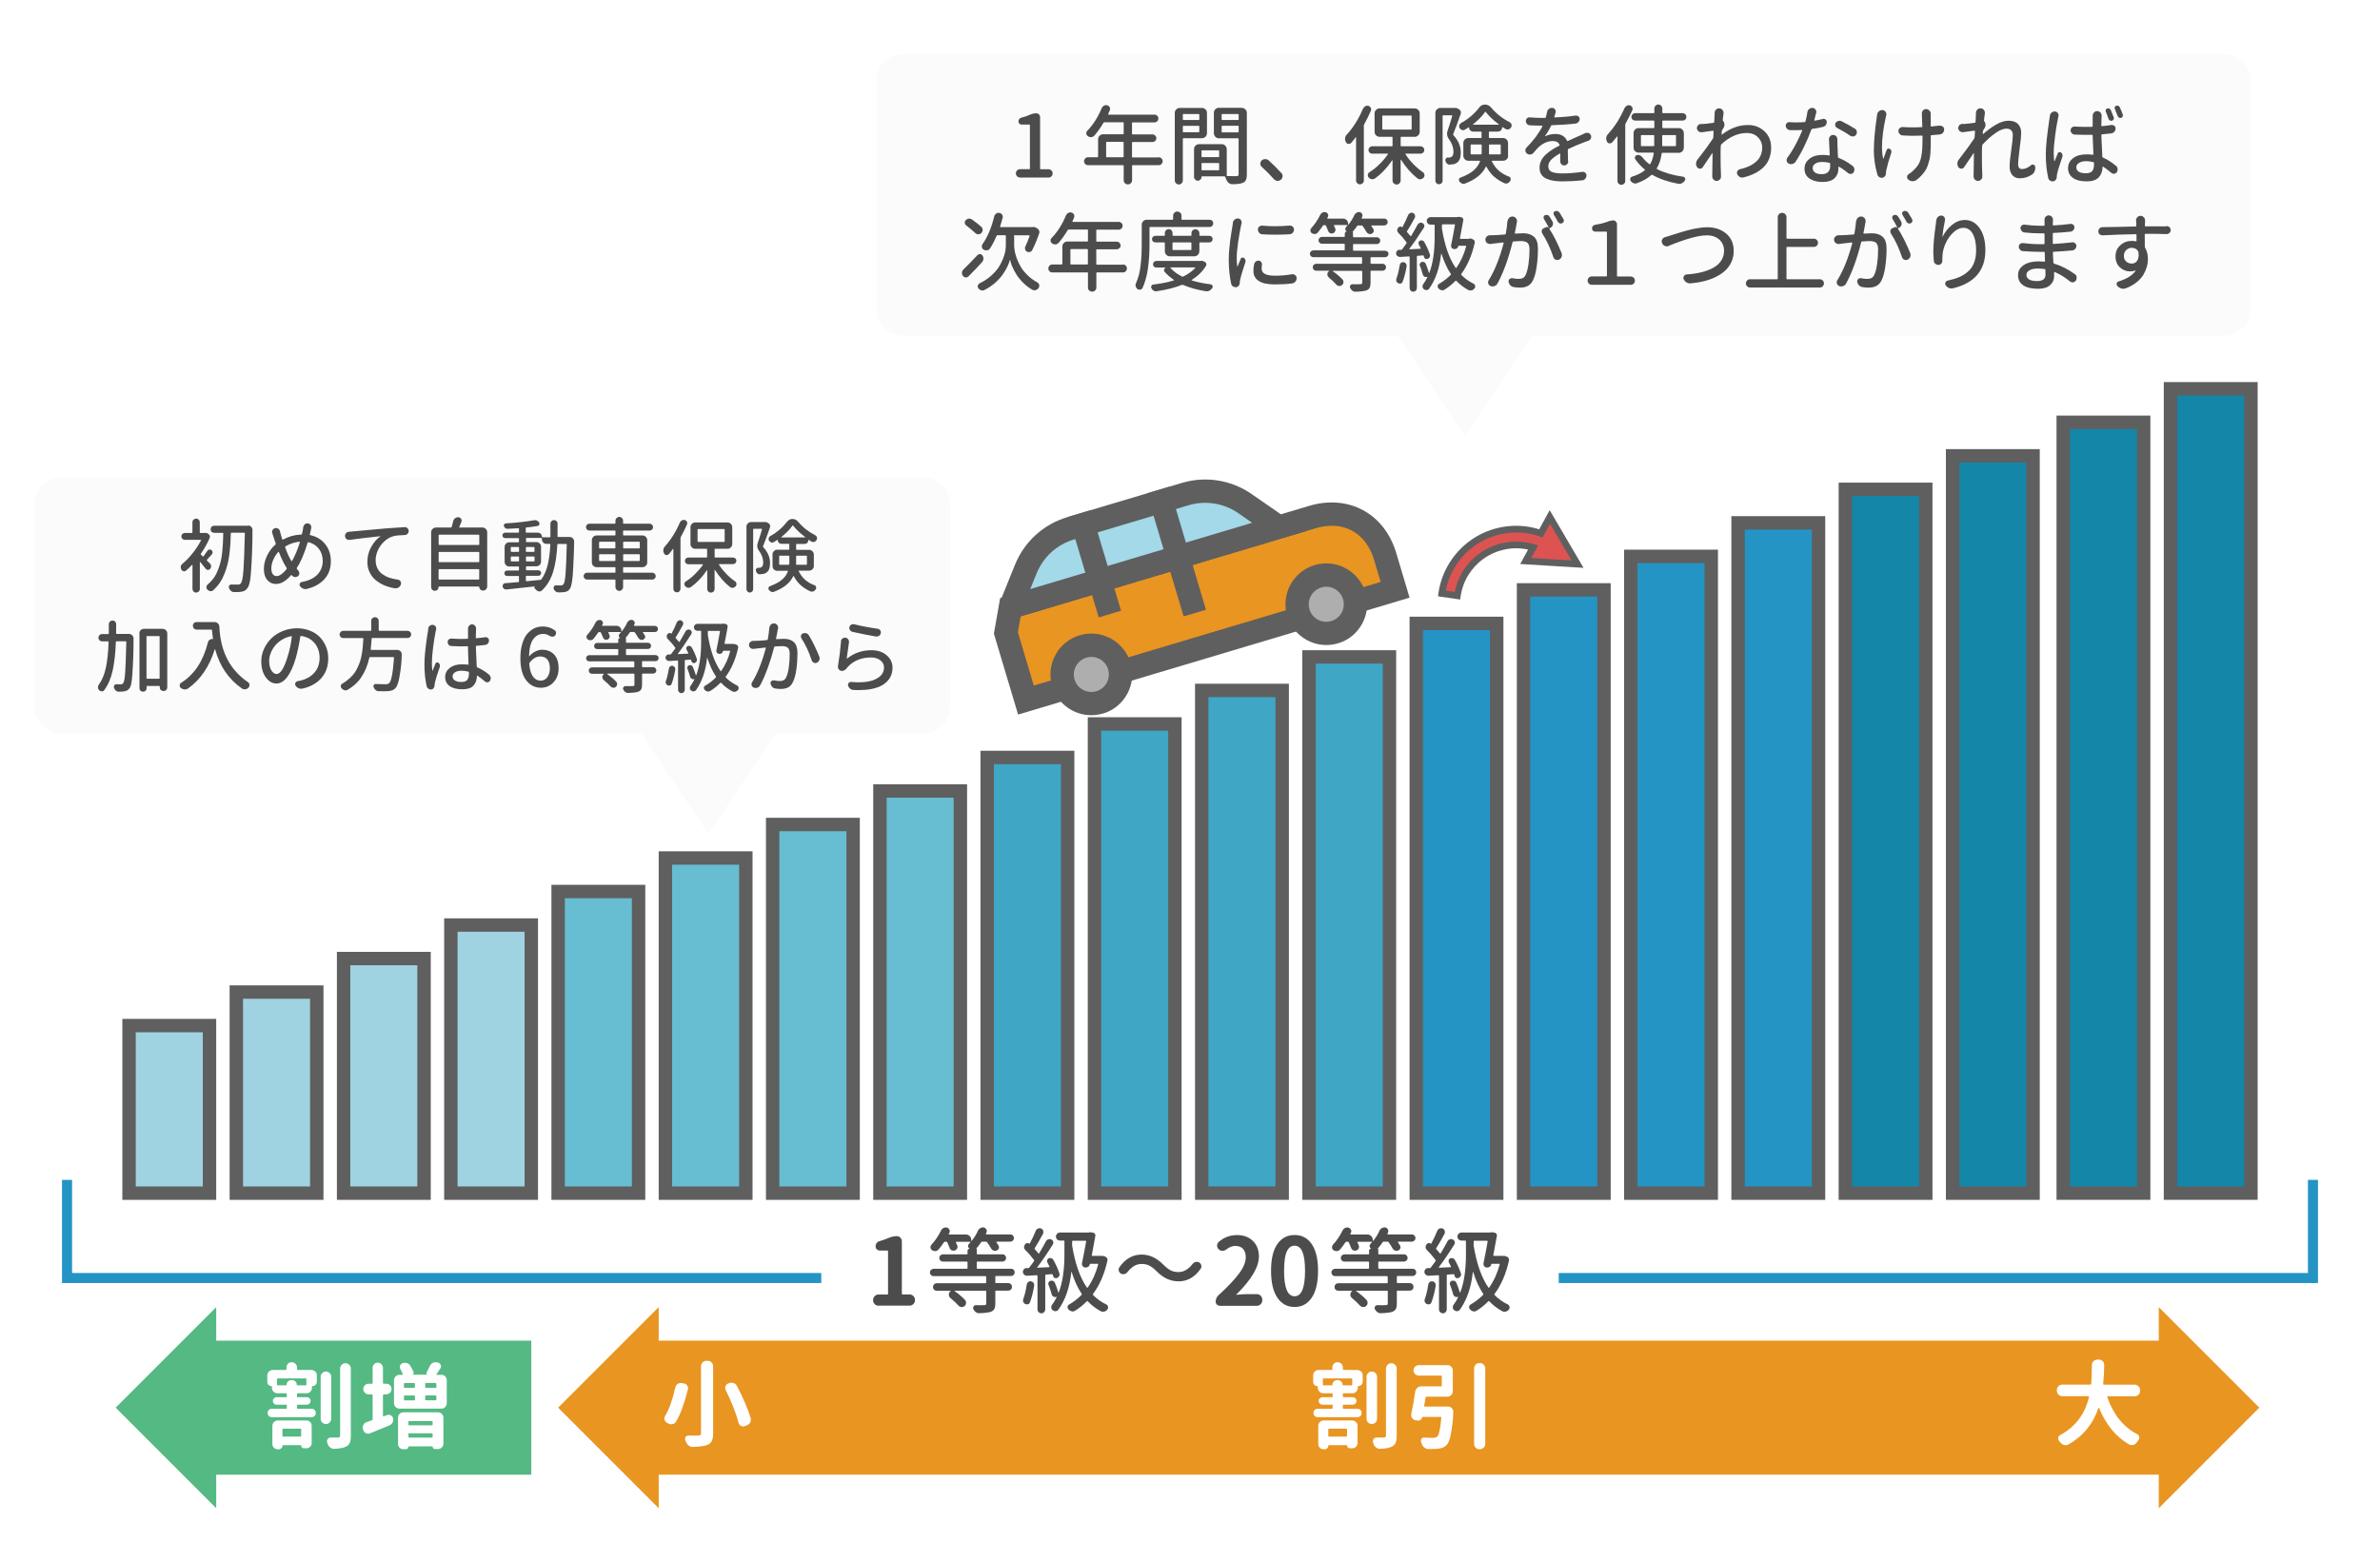 <?xml version="1.0" encoding="UTF-8"?><svg id="img05" xmlns="http://www.w3.org/2000/svg" width="355" height="230" xmlns:xlink="http://www.w3.org/1999/xlink" viewBox="0 0 355 230"><defs><style>.cls-1{fill:#fff;}.cls-2{fill:#67bdd2;}.cls-3{fill:#4c4c4c;}.cls-4{fill:#aeaeae;}.cls-5{fill:#55b983;}.cls-6{fill:#1486a8;}.cls-7{filter:url(#drop-shadow-2);}.cls-7,.cls-8{fill:#fbfbfb;}.cls-9{fill:#5f5f5f;}.cls-10{fill:#2394c4;}.cls-8{filter:url(#drop-shadow-1);}.cls-11{fill:#e99521;}.cls-12{fill:#a0d3e1;}.cls-13{fill:#a3d9e8;}.cls-14{fill:#3fa6c5;}.cls-15{fill:#dd5351;}</style><filter id="drop-shadow-1" filterUnits="userSpaceOnUse"><feOffset dx="0" dy="0"/><feGaussianBlur result="blur" stdDeviation="2"/><feFlood flood-color="#66b4c8" flood-opacity="1"/><feComposite in2="blur" operator="in"/><feComposite in="SourceGraphic"/></filter><filter id="drop-shadow-2" filterUnits="userSpaceOnUse"><feOffset dx="0" dy="0"/><feGaussianBlur result="blur-2" stdDeviation="2"/><feFlood flood-color="#e09128" flood-opacity="1"/><feComposite in2="blur-2" operator="in"/><feComposite in="SourceGraphic"/></filter></defs><g id="ol"><g id="_等級"><path class="cls-10" d="m344.25,175.52v14.39H10.75v-14.39h333.5m1.5-1.5H9.25v17.39h336.5v-17.39h0Z"/><rect class="cls-1" x="8.5" y="173.02" width="338" height="3"/><rect class="cls-1" x="122.5" y="183.1" width="110" height="13.56"/><path class="cls-3" d="m131.04,194.79c-.22,0-.41-.08-.57-.24-.16-.16-.24-.35-.24-.57v-.05c0-.22.08-.41.24-.57.16-.16.35-.24.57-.24h1.31c.07,0,.11-.03.11-.1v-6.36c0-.06-.04-.1-.11-.1h-1.13c-.17,0-.32-.06-.44-.18s-.18-.28-.18-.46.06-.34.17-.49.26-.23.44-.28c.41-.11.78-.24,1.11-.38.54-.24,1.02-.36,1.45-.36.21,0,.39.08.53.23s.22.33.22.54v7.83c0,.06.04.1.11.1h1.04c.22,0,.41.08.57.24s.24.35.24.57v.05c0,.22-.08.41-.24.57s-.35.24-.57.24h-4.62Z"/><path class="cls-3" d="m151.19,189.42c.11.1.16.23.16.39s-.05.29-.16.39-.24.16-.4.16h-2.23c-.06,0-.1.04-.1.11v.85c0,.06.03.1.1.1h1.83c.16,0,.29.05.4.16s.16.24.16.4-.05.29-.16.4-.24.16-.4.16h-1.83c-.06,0-.1.04-.1.11v1.82c0,.36-.05.63-.15.81s-.28.33-.53.42c-.34.12-.92.19-1.74.21h-.01c-.18,0-.35-.06-.51-.18s-.27-.27-.34-.45c-.05-.14-.04-.27.04-.39s.2-.18.34-.18c.28,0,.52.01.72.01.23,0,.4,0,.52-.01.13,0,.21-.03.25-.06s.06-.1.06-.2v-1.79c0-.07-.04-.11-.11-.11h-4.59s-.03,0-.03.02,0,.03,0,.03c.62.44,1.14.88,1.57,1.34.1.11.15.24.15.4v.07c-.02.18-.1.33-.25.45-.12.09-.25.14-.38.14-.03,0-.05,0-.08-.01-.17-.02-.32-.1-.44-.23-.32-.36-.72-.73-1.19-1.12-.16-.14-.23-.31-.23-.51s.08-.36.23-.49h.04s.01-.04,0-.05-.02-.03-.03-.03h-2.04c-.16,0-.29-.05-.4-.16s-.16-.24-.16-.4.05-.29.16-.4.24-.16.4-.16h7.26c.07,0,.11-.03.11-.1v-.85c0-.07-.04-.11-.11-.11h-7.72c-.16,0-.29-.05-.4-.16s-.16-.23-.16-.39.05-.29.16-.39.24-.16.4-.16h4.94c.07,0,.11-.04.11-.11v-.86c0-.06-.04-.1-.11-.1h-3.57c-.15,0-.27-.05-.38-.16s-.16-.23-.16-.38.05-.28.16-.38.23-.16.38-.16h3.58c.06,0,.1-.03.1-.1v-.45c0-.08.03-.15.09-.21s.13-.09.21-.09c0,0,0-.01,0-.01l-.03-.03c-.12-.08-.18-.19-.19-.33s.04-.26.14-.36c.07-.07.14-.15.21-.23,0,0,0-.02,0-.04s-.02-.03-.04-.03h-2.08s-.03,0-.05.03-.02.04,0,.05c.07.17.14.32.19.44.04.07.05.15.05.23,0,.07-.02.15-.05.23-.07.16-.19.26-.34.31-.07.03-.14.04-.21.04-.08,0-.16-.02-.25-.05-.15-.06-.25-.17-.31-.33-.11-.29-.23-.58-.37-.88-.03-.05-.08-.08-.15-.08h-.19c-.06,0-.11.03-.15.08-.26.4-.54.77-.82,1.09-.12.14-.27.21-.45.23h-.07c-.16,0-.31-.05-.45-.14-.15-.11-.22-.26-.22-.45,0-.14.05-.25.14-.36.57-.61,1.04-1.32,1.44-2.13.08-.16.21-.29.37-.37.1-.05.21-.08.31-.08.06,0,.13,0,.19.03.16.04.28.13.36.29.05.07.07.15.07.23s-.02.15-.05.23c-.03.05-.06.11-.1.18,0,.02,0,.04,0,.06s.03.03.05.03h2.49c.22,0,.41.08.57.23s.24.35.24.57v.12s0,.03.02.03.03,0,.05,0c.39-.49.71-1,.94-1.53.08-.17.21-.3.37-.38.11-.06.22-.1.34-.1.05,0,.11,0,.16.01.16.05.29.14.37.29.05.08.07.16.07.25,0,.07-.02.15-.05.22-.03.06-.05.13-.08.19,0,.02,0,.04,0,.06s.03.03.05.03h3.58c.16,0,.29.05.39.16s.16.23.16.38-.05.28-.16.38-.23.16-.39.16h-2.02s-.05,0-.05.03,0,.04,0,.05c.13.18.23.35.31.49.05.08.08.16.08.25,0,.06-.01.13-.04.19-.05.15-.16.25-.31.31-.08.04-.16.05-.23.05-.08,0-.16-.01-.23-.04-.16-.06-.28-.17-.37-.31-.17-.32-.37-.63-.6-.94-.04-.05-.09-.08-.16-.08h-.56c-.07,0-.13.03-.16.08-.2.31-.45.63-.74.96h.01s.07.03.07.08v.67c0,.06.03.1.1.1h3.73c.16,0,.29.05.39.16s.16.23.16.38-.05.28-.16.38-.23.16-.39.16h-3.72c-.07,0-.11.03-.11.1v.86c0,.07.04.11.11.11h5c.16,0,.29.05.4.16Z"/><path class="cls-3" d="m157.03,190.16c-.02-.05-.06-.08-.12-.08l-.9.07c-.06,0-.1.04-.1.11v5.07c0,.16-.06.3-.17.42s-.25.17-.41.17-.3-.06-.41-.17-.17-.25-.17-.42v-4.99c0-.07-.04-.1-.11-.1l-1.44.08h-.04c-.15,0-.27-.05-.38-.15-.14-.12-.21-.27-.21-.45,0-.13.05-.25.14-.36.1-.12.23-.18.38-.18h.3c.07-.02.13-.05.16-.11.24-.31.46-.62.68-.92.04-.06.04-.12,0-.18-.34-.47-.77-.98-1.3-1.5-.11-.11-.17-.24-.18-.39s.03-.29.12-.4l.05-.07c.07-.1.17-.16.29-.17s.22.02.31.1c.03.02.05.01.07-.01.34-.62.64-1.26.9-1.91.06-.16.17-.27.33-.34.08-.04.16-.05.25-.05.07,0,.15.01.22.04.15.06.25.17.31.33.02.06.03.13.03.19,0,.08-.02.17-.05.26-.48.9-.9,1.62-1.24,2.15-.04.05-.03.11.01.16.22.24.4.44.53.62.05.05.09.05.12-.01.37-.62.71-1.21,1.01-1.78.07-.15.19-.25.34-.3.07-.03.14-.04.21-.04.09,0,.18.02.26.07.14.06.23.17.27.31.02.05.03.11.03.16,0,.09-.03.18-.08.26-.84,1.34-1.61,2.47-2.32,3.39,0,.02,0,.04,0,.05s.02.03.04.03l1.71-.08s.05,0,.06-.03.02-.04,0-.07c-.11-.22-.21-.42-.31-.62-.05-.11-.06-.23-.02-.35s.12-.21.24-.25c.13-.05.26-.06.39-.01s.23.13.29.25c.39.7.69,1.36.89,1.98.05.15.05.29-.02.42s-.17.23-.31.29c-.12.05-.24.05-.36,0s-.2-.15-.24-.28c-.02-.07-.04-.14-.05-.21Zm-3.87,1.45c.02-.15.09-.26.21-.36s.26-.12.42-.1c.15.03.27.1.37.23.06.1.1.21.1.31v.11c-.16.98-.38,1.82-.64,2.5-.05.14-.14.23-.29.27s-.28.03-.41-.04c-.14-.06-.23-.17-.29-.31s-.05-.28,0-.42c.22-.6.4-1.34.53-2.21Zm11.14-4.24c.13-.03.25-.02.38.03l.21.08c.11.05.19.12.25.23s.08.22.05.33c-.44,2-1.16,3.66-2.16,5-.04.05-.03.1.01.15.28.29.59.55.92.79s.67.44,1.04.61c.15.07.23.19.26.34.02.04.03.08.03.12,0,.1-.04.2-.11.3-.12.16-.27.26-.45.31-.07.02-.14.03-.21.03-.11,0-.21-.02-.31-.07-.74-.39-1.39-.89-1.96-1.49-.05-.05-.1-.05-.15,0-.53.55-1.11,1.02-1.75,1.41-.12.07-.24.11-.36.11-.05,0-.11,0-.16-.03-.17-.04-.32-.13-.45-.27-.11-.11-.16-.24-.14-.4s.1-.27.23-.34c.69-.4,1.31-.88,1.86-1.44.05-.05.05-.11.01-.16-.6-.89-1.1-1.98-1.5-3.27,0,0-.02-.01-.03-.01s-.01,0-.01.03c-.25,2.3-.89,4.17-1.94,5.63-.09.13-.22.2-.38.21-.02,0-.04.01-.07.01-.14,0-.26-.05-.37-.14-.13-.09-.21-.21-.23-.37v-.1c0-.12.03-.23.1-.33.27-.36.51-.75.7-1.16,0-.02,0-.03,0-.04s-.02,0-.04,0c-.05.02-.11.03-.18.03-.08,0-.17-.02-.26-.07-.14-.08-.23-.2-.27-.36-.12-.45-.27-.91-.46-1.39-.03-.05-.04-.11-.04-.16,0-.07.02-.14.05-.21.05-.12.14-.2.26-.23.14-.05.27-.04.4.01.13.05.22.15.27.27.22.52.39,1,.52,1.45,0,0,.02.01.03.01s.03,0,.03-.01c.57-1.47.85-3.36.85-5.67v-1.96c0-.07-.04-.11-.11-.11h-.56c-.16,0-.31-.06-.42-.17s-.18-.25-.18-.42.06-.31.18-.43.26-.18.42-.18h4.27c.08-.03.16-.04.25-.04.05,0,.09,0,.14.01l.25.04c.13.02.23.08.3.17s.1.21.07.33c-.12.71-.3,1.67-.53,2.87-.02.06,0,.1.08.1h1.39Zm-4.28-2.28c-.06,0-.1.04-.1.11v.62c.44,2.68,1.17,4.77,2.2,6.26.02.03.04.04.06.04s.04-.01.06-.04c.7-1,1.22-2.15,1.56-3.43,0-.03,0-.05,0-.08s-.03-.03-.06-.03h-1.11s-.07.02-.08.07c-.03.16-.1.28-.23.37-.11.07-.23.11-.36.11h-.11c-.16-.02-.28-.09-.37-.22-.06-.09-.1-.19-.1-.3,0-.04,0-.08.01-.12.22-1.05.42-2.13.62-3.24,0-.07-.02-.11-.08-.11h-1.91Z"/><path class="cls-3" d="m175.76,191.15c-1.18,0-2.26-.5-3.24-1.5-.38-.38-.74-.66-1.06-.83s-.72-.26-1.18-.26c-.5,0-.96.16-1.38.48-.26.19-.5.43-.71.71-.12.16-.27.26-.45.31-.06.02-.13.03-.19.03-.12,0-.23-.03-.34-.08-.17-.1-.28-.24-.33-.42-.02-.05-.03-.11-.03-.18,0-.12.04-.23.11-.34.88-1.28,1.99-1.91,3.34-1.91,1.17,0,2.25.51,3.24,1.52.38.38.74.66,1.06.83s.72.26,1.18.26c.5,0,.96-.16,1.38-.48.26-.19.5-.43.71-.71.12-.16.27-.26.45-.31.06-.02.13-.03.19-.03.12,0,.23.03.34.08.17.1.28.24.33.42.02.05.03.11.03.18,0,.12-.04.23-.11.34-.88,1.27-1.99,1.9-3.34,1.9Z"/><path class="cls-3" d="m181.93,194.79c-.16,0-.31-.06-.42-.17s-.18-.26-.18-.43c0-.39.15-.72.44-.98,1.35-1.23,2.36-2.3,3.04-3.21s1.01-1.73,1.01-2.45c0-.53-.14-.94-.41-1.24s-.66-.44-1.15-.44c-.45,0-.89.17-1.33.52-.18.14-.38.21-.59.21s-.39-.07-.55-.22c-.16-.16-.25-.36-.25-.57s.09-.4.26-.55c.78-.67,1.69-1.01,2.72-1.01.98,0,1.76.29,2.36.88s.9,1.35.9,2.31c0,1.57-1.12,3.46-3.36,5.67-.02,0-.02.02-.01.04s.02.02.04.01c.65-.06,1.17-.1,1.57-.1h1.45c.22,0,.41.08.57.24s.24.35.24.57v.12c0,.22-.08.41-.24.57s-.35.24-.57.24h-5.54Z"/><path class="cls-3" d="m193.1,194.98c-1.08,0-1.94-.46-2.57-1.39s-.94-2.27-.94-4.02.31-3.08.94-3.98,1.49-1.35,2.57-1.35,1.94.45,2.56,1.36.94,2.23.94,3.97-.31,3.09-.94,4.02-1.48,1.39-2.56,1.39Zm0-1.6c1.04,0,1.56-1.27,1.56-3.81s-.52-3.73-1.56-3.73c-.24,0-.45.06-.63.18s-.35.32-.49.59-.26.67-.33,1.16-.12,1.1-.12,1.8c0,2.54.52,3.81,1.57,3.81Z"/><path class="cls-3" d="m211.08,189.42c.11.1.16.23.16.39s-.05.29-.16.39-.24.16-.4.16h-2.23c-.06,0-.1.04-.1.11v.85c0,.06.03.1.1.1h1.83c.16,0,.29.05.4.16s.16.24.16.4-.05.29-.16.4-.24.16-.4.16h-1.83c-.06,0-.1.04-.1.11v1.82c0,.36-.05.63-.15.81-.1.19-.28.33-.53.42-.34.12-.92.19-1.74.21h-.01c-.18,0-.35-.06-.51-.18s-.27-.27-.34-.45c-.05-.14-.04-.27.04-.39s.2-.18.34-.18c.28,0,.52.01.72.01.23,0,.4,0,.52-.01.13,0,.21-.03.25-.06s.06-.1.06-.2v-1.79c0-.07-.04-.11-.11-.11h-4.59s-.03,0-.03.02,0,.03,0,.03c.62.44,1.14.88,1.57,1.34.1.11.15.24.15.4v.07c-.02.18-.1.33-.25.45-.12.09-.25.14-.38.14-.03,0-.05,0-.08-.01-.17-.02-.32-.1-.44-.23-.32-.36-.72-.73-1.19-1.12-.16-.14-.23-.31-.23-.51s.08-.36.23-.49h.04s.01-.04,0-.05-.02-.03-.03-.03h-2.04c-.16,0-.29-.05-.4-.16s-.16-.24-.16-.4.05-.29.16-.4.24-.16.4-.16h7.26c.07,0,.11-.03.11-.1v-.85c0-.07-.04-.11-.11-.11h-7.72c-.16,0-.29-.05-.4-.16s-.16-.23-.16-.39.05-.29.16-.39.24-.16.4-.16h4.94c.07,0,.11-.04.11-.11v-.86c0-.06-.04-.1-.11-.1h-3.57c-.15,0-.27-.05-.38-.16s-.16-.23-.16-.38.05-.28.16-.38.23-.16.38-.16h3.58c.06,0,.1-.03.1-.1v-.45c0-.08.03-.15.09-.21s.13-.09.21-.09c0,0,0-.01,0-.01l-.03-.03c-.12-.08-.18-.19-.19-.33s.04-.26.14-.36c.07-.07.14-.15.21-.23,0,0,0-.02,0-.04s-.02-.03-.04-.03h-2.08s-.03,0-.05.03-.02.04,0,.05c.07.17.14.32.19.44.04.07.05.15.05.23,0,.07-.02.15-.05.23-.07.16-.19.26-.34.31-.07.03-.14.04-.21.04-.08,0-.16-.02-.25-.05-.15-.06-.25-.17-.31-.33-.11-.29-.23-.58-.37-.88-.03-.05-.08-.08-.15-.08h-.19c-.06,0-.11.03-.15.08-.26.4-.54.77-.82,1.09-.12.14-.27.21-.45.23h-.07c-.16,0-.31-.05-.45-.14-.15-.11-.22-.26-.22-.45,0-.14.05-.25.14-.36.57-.61,1.04-1.32,1.44-2.13.08-.16.21-.29.37-.37.1-.05.21-.08.31-.08.06,0,.13,0,.19.03.16.04.28.13.36.29.05.07.07.15.07.23s-.02.15-.05.23c-.03.05-.06.11-.1.18,0,.02,0,.04,0,.06.01.02.03.03.05.03h2.49c.22,0,.41.08.57.23s.24.35.24.57v.12s0,.03.02.03.03,0,.05,0c.39-.49.71-1,.94-1.53.08-.17.21-.3.37-.38.11-.06.22-.1.34-.1.05,0,.11,0,.16.01.16.05.29.14.37.29.05.08.07.16.07.25,0,.07-.02.15-.05.22-.03.06-.05.13-.08.19,0,.02,0,.04,0,.06s.03.03.05.03h3.58c.16,0,.29.05.39.16s.16.23.16.38-.05.28-.16.38-.23.16-.39.16h-2.02s-.05,0-.05.03,0,.04,0,.05c.13.18.23.35.31.49.05.08.08.16.08.25,0,.06-.01.13-.04.19-.05.15-.16.25-.31.31-.08.04-.16.05-.23.05-.08,0-.16-.01-.23-.04-.16-.06-.28-.17-.37-.31-.17-.32-.37-.63-.6-.94-.04-.05-.09-.08-.16-.08h-.56c-.07,0-.13.03-.16.08-.2.31-.45.63-.74.96h.01s.07.03.07.08v.67c0,.06.03.1.1.1h3.73c.16,0,.29.05.39.16s.16.23.16.38-.05.28-.16.38-.23.16-.39.16h-3.72c-.07,0-.11.03-.11.1v.86c0,.07.04.11.11.11h5c.16,0,.29.05.4.16Z"/><path class="cls-3" d="m216.92,190.16c-.02-.05-.06-.08-.12-.08l-.9.07c-.06,0-.1.04-.1.11v5.07c0,.16-.06.3-.17.42s-.25.17-.41.17-.3-.06-.41-.17-.17-.25-.17-.42v-4.99c0-.07-.04-.1-.11-.1l-1.44.08h-.04c-.15,0-.27-.05-.38-.15-.14-.12-.21-.27-.21-.45,0-.13.05-.25.14-.36.1-.12.23-.18.38-.18h.3c.07-.02.13-.05.16-.11.24-.31.46-.62.68-.92.04-.06.04-.12,0-.18-.34-.47-.77-.98-1.3-1.5-.11-.11-.17-.24-.18-.39s.03-.29.12-.4l.05-.07c.07-.1.17-.16.29-.17s.22.02.31.1c.03.02.05.01.07-.01.34-.62.64-1.26.9-1.91.06-.16.17-.27.33-.34.08-.04.16-.05.25-.05.07,0,.15.01.22.04.15.06.25.17.31.33.02.06.03.13.03.19,0,.08-.02.17-.05.26-.48.9-.9,1.62-1.24,2.15-.04.05-.03.11.01.16.22.24.4.44.53.62.05.05.09.05.12-.01.37-.62.71-1.21,1.01-1.78.07-.15.19-.25.34-.3.07-.03.14-.04.21-.04.09,0,.18.02.26.07.14.06.23.17.27.31.02.05.03.11.03.16,0,.09-.03.18-.08.26-.84,1.34-1.61,2.47-2.32,3.39,0,.02,0,.04,0,.05s.02.03.04.03l1.71-.08s.05,0,.06-.03.02-.04,0-.07c-.11-.22-.21-.42-.31-.62-.05-.11-.06-.23-.02-.35s.12-.21.24-.25c.13-.05.26-.06.39-.01s.23.13.29.25c.39.7.69,1.36.89,1.98.05.15.05.29-.02.42s-.17.23-.31.29c-.12.05-.24.05-.36,0s-.2-.15-.24-.28c-.02-.07-.04-.14-.05-.21Zm-3.87,1.45c.02-.15.09-.26.21-.36s.26-.12.42-.1c.15.03.27.1.37.23.06.1.1.21.1.31v.11c-.16.98-.38,1.82-.64,2.5-.05.14-.14.23-.29.27s-.28.03-.41-.04c-.14-.06-.23-.17-.29-.31s-.05-.28,0-.42c.22-.6.4-1.34.53-2.21Zm11.14-4.24c.13-.03.25-.02.38.03l.21.08c.11.05.19.12.25.23s.08.22.05.33c-.44,2-1.16,3.66-2.16,5-.04.05-.03.1.01.15.28.29.59.55.92.79s.67.44,1.04.61c.15.07.23.19.26.34.02.04.03.08.03.12,0,.1-.04.2-.11.3-.12.16-.27.26-.45.31-.07.02-.14.03-.21.03-.11,0-.21-.02-.31-.07-.74-.39-1.39-.89-1.96-1.49-.05-.05-.1-.05-.15,0-.53.55-1.11,1.02-1.75,1.41-.12.07-.24.11-.36.11-.05,0-.11,0-.16-.03-.17-.04-.32-.13-.45-.27-.11-.11-.16-.24-.14-.4s.1-.27.23-.34c.69-.4,1.31-.88,1.86-1.44.05-.05.05-.11.01-.16-.6-.89-1.1-1.98-1.5-3.27,0,0-.02-.01-.03-.01s-.01,0-.01.03c-.25,2.3-.89,4.17-1.94,5.63-.09.13-.22.2-.38.21-.02,0-.04.01-.07.01-.14,0-.26-.05-.37-.14-.13-.09-.21-.21-.23-.37v-.1c0-.12.03-.23.1-.33.27-.36.51-.75.7-1.16,0-.02,0-.03,0-.04s-.02,0-.04,0c-.05.02-.11.03-.18.03-.08,0-.17-.02-.26-.07-.14-.08-.23-.2-.27-.36-.12-.45-.27-.91-.46-1.39-.03-.05-.04-.11-.04-.16,0-.07.02-.14.05-.21.05-.12.14-.2.26-.23.14-.05.27-.04.4.01s.22.15.27.27c.22.52.39,1,.52,1.45,0,0,.02.01.03.01s.03,0,.03-.01c.57-1.47.85-3.36.85-5.67v-1.96c0-.07-.04-.11-.11-.11h-.56c-.16,0-.31-.06-.42-.17s-.18-.25-.18-.42.06-.31.18-.43.26-.18.42-.18h4.27c.08-.03.16-.04.25-.04.05,0,.09,0,.14.01l.25.04c.13.02.23.08.3.17s.1.21.07.33c-.12.71-.3,1.67-.53,2.87-.02.06,0,.1.08.1h1.39Zm-4.28-2.28c-.06,0-.1.04-.1.11v.62c.44,2.68,1.17,4.77,2.2,6.26.02.03.04.04.06.04s.04-.01.06-.04c.7-1,1.22-2.15,1.56-3.43,0-.03,0-.05,0-.08s-.03-.03-.06-.03h-1.11s-.07.02-.08.07c-.03.16-.1.28-.23.37-.11.07-.23.11-.36.11h-.11c-.16-.02-.28-.09-.37-.22-.06-.09-.1-.19-.1-.3,0-.04,0-.08.01-.12.22-1.05.42-2.13.62-3.24,0-.07-.02-.11-.08-.11h-1.91Z"/></g><rect class="cls-12" x="35.25" y="148" width="12" height="30"/><path class="cls-9" d="m48.25,179h-14v-32h14v32Zm-12-2h10v-28h-10v28Z"/><rect class="cls-12" x="19.25" y="153" width="12" height="25"/><path class="cls-9" d="m32.25,179h-14v-27h14v27Zm-12-2h10v-23h-10v23Z"/><rect class="cls-12" x="51.25" y="143" width="12" height="35"/><path class="cls-9" d="m64.25,179h-14v-37h14v37Zm-12-2h10v-33h-10v33Z"/><rect class="cls-12" x="67.25" y="138" width="12" height="40"/><path class="cls-9" d="m80.25,179h-14v-42h14v42Zm-12-2h10v-38h-10v38Z"/><rect class="cls-2" x="83.25" y="133" width="12" height="45"/><path class="cls-9" d="m96.25,179h-14v-47h14v47Zm-12-2h10v-43h-10v43Z"/><rect class="cls-2" x="99.25" y="128" width="12" height="50"/><path class="cls-9" d="m112.25,179h-14v-52h14v52Zm-12-2h10v-48h-10v48Z"/><rect class="cls-2" x="115.25" y="123" width="12" height="55"/><path class="cls-9" d="m128.25,179h-14v-57h14v57Zm-12-2h10v-53h-10v53Z"/><rect class="cls-2" x="131.25" y="118" width="12" height="60"/><path class="cls-9" d="m144.25,179h-14v-62h14v62Zm-12-2h10v-58h-10v58Z"/><rect class="cls-14" x="147.25" y="113" width="12" height="65"/><path class="cls-9" d="m160.25,179h-14v-67h14v67Zm-12-2h10v-63h-10v63Z"/><rect class="cls-14" x="163.25" y="108" width="12" height="70"/><path class="cls-9" d="m176.25,179h-14v-72h14v72Zm-12-2h10v-68h-10v68Z"/><rect class="cls-14" x="179.25" y="103" width="12" height="75"/><path class="cls-9" d="m192.25,179h-14v-77h14v77Zm-12-2h10v-73h-10v73Z"/><rect class="cls-14" x="195.25" y="98" width="12" height="80"/><path class="cls-9" d="m208.25,179h-14v-82h14v82Zm-12-2h10v-78h-10v78Z"/><rect class="cls-10" x="211.25" y="93" width="12" height="85"/><path class="cls-9" d="m224.25,179h-14v-87h14v87Zm-12-2h10v-83h-10v83Z"/><rect class="cls-10" x="227.25" y="88" width="12" height="90"/><path class="cls-9" d="m240.25,179h-14v-92h14v92Zm-12-2h10v-88h-10v88Z"/><rect class="cls-10" x="243.25" y="83" width="12" height="95"/><path class="cls-9" d="m256.25,179h-14v-97h14v97Zm-12-2h10v-93h-10v93Z"/><rect class="cls-10" x="259.25" y="78" width="12" height="100"/><path class="cls-9" d="m272.25,179h-14v-102h14v102Zm-12-2h10v-98h-10v98Z"/><rect class="cls-6" x="275.25" y="73" width="12" height="105"/><path class="cls-9" d="m288.25,179h-14v-107h14v107Zm-12-2h10v-103h-10v103Z"/><rect class="cls-6" x="291.25" y="68" width="12" height="110"/><path class="cls-9" d="m304.25,179h-14v-112h14v112Zm-12-2h10v-108h-10v108Z"/><rect class="cls-6" x="307.75" y="63" width="12" height="115"/><path class="cls-9" d="m320.75,179h-14V62h14v117Zm-12-2h10v-113h-10v113Z"/><rect class="cls-6" x="323.75" y="58" width="12" height="120"/><path class="cls-9" d="m336.75,179h-14V57h14v122Zm-12-2h10V59h-10v118Z"/><polygon class="cls-11" points="337 210 322 195 322 200 98.25 200 98.25 195 83.25 210 98.25 225 98.25 220 322 220 322 225 337 210"/><path class="cls-1" d="m198.94,203.45c.16-.16.34-.23.56-.23s.41.08.57.23.24.34.24.56v.26c0,.07.03.11.1.11h2.04c.22,0,.41.08.57.23s.24.35.24.57v.96c0,.17-.06.32-.19.45s-.28.19-.46.19c-.05,0-.08.03-.08.08v.18c0,.22-.08.41-.23.57s-.35.24-.57.24h-1.33c-.06,0-.1.03-.1.1v.38c0,.07.03.11.1.11h1.39c.15,0,.27.05.38.16s.16.23.16.39-.05.29-.16.4-.24.16-.38.16h-1.39c-.06,0-.1.03-.1.1v.4c0,.07.03.11.1.11h2.08c.17,0,.32.06.44.18s.18.27.18.45-.06.33-.18.45-.27.18-.44.18h-5.92c-.18,0-.33-.06-.46-.18s-.18-.27-.18-.45.06-.33.18-.45.28-.18.46-.18h2.11c.07,0,.11-.04.11-.11v-.4c0-.06-.04-.1-.11-.1h-1.41c-.16,0-.29-.05-.4-.16s-.16-.24-.16-.4.05-.29.16-.39.24-.16.4-.16h1.41c.07,0,.11-.04.11-.11v-.38c0-.06-.04-.1-.11-.1h-1.3c-.22,0-.41-.08-.57-.24s-.24-.35-.24-.57v-.18c0-.05-.02-.08-.07-.08-.17,0-.32-.06-.44-.18s-.18-.26-.18-.44v-.98c0-.23.08-.42.24-.57s.35-.23.57-.23h1.94c.07,0,.11-.04.11-.11v-.26c0-.22.08-.41.23-.56Zm-1.56,12.74c-.21,0-.39-.07-.53-.22s-.22-.32-.22-.53v-2.73c0-.23.08-.42.24-.57s.35-.23.57-.23h4.25c.23,0,.42.08.57.23s.23.35.23.57v2.56c0,.22-.08.41-.23.56s-.33.23-.55.23h-.37c-.12,0-.22-.04-.3-.12s-.12-.18-.12-.3c0-.04-.02-.05-.05-.05h-2.67s-.07.02-.07.07c0,.16-.05.29-.16.39s-.23.16-.39.16h-.21Zm4.22-9.52c.06,0,.1-.04.1-.11v-.83c0-.06-.03-.1-.1-.1h-4.18c-.06,0-.1.03-.1.1v.83c0,.07.03.11.1.11h1.24c.05,0,.08-.03.08-.08,0-.19.07-.35.2-.49s.29-.2.47-.2h.19c.18,0,.34.07.47.2s.2.29.2.49c0,.05.03.08.08.08h1.24Zm-.68,6.56c0-.06-.04-.1-.11-.1h-2.58c-.06,0-.1.03-.1.1v.98c0,.07.03.11.1.11h2.58c.07,0,.11-.04.11-.11v-.98Zm3.14-8.39c.16-.16.34-.23.56-.23s.4.08.55.23.23.34.23.56v6.25c0,.22-.08.41-.23.56s-.33.23-.55.23-.41-.08-.56-.23-.23-.34-.23-.56v-6.25c0-.22.08-.41.23-.56Zm2.67-.66c0-.22.08-.41.23-.57s.34-.24.57-.24.41.08.57.24.23.35.23.57v9.99c0,.46-.05.82-.16,1.07s-.29.44-.57.57c-.36.19-.94.3-1.75.33h-.04c-.21,0-.4-.07-.57-.21-.18-.15-.31-.33-.38-.56-.02-.06-.04-.13-.06-.19s-.03-.13-.03-.19c0-.11.04-.21.11-.31.1-.15.24-.22.42-.22h1.09c.12,0,.21-.02.26-.07s.08-.12.08-.23v-9.98Z"/><path class="cls-1" d="m212.44,209.74c0,.06.02.1.08.1h3.51c.21,0,.39.08.53.25.14.14.21.3.21.49,0,.98-.13,2.12-.38,3.45-.15.74-.34,1.24-.57,1.5-.19.2-.39.34-.6.43s-.47.14-.79.17c-.26.03-.65.04-1.15.04h-.23c-.23,0-.43-.08-.61-.23s-.3-.34-.38-.58c-.03-.08-.05-.16-.08-.23-.03-.06-.04-.13-.04-.19,0-.09.03-.18.08-.27.09-.14.21-.21.37-.21h.03c.46.03.89.04,1.31.04.27,0,.48-.05.63-.16.27-.22.48-1.17.63-2.86,0-.06-.03-.1-.1-.1h-2.67c-.05,0-.09.02-.1.07-.03.16-.1.28-.23.37-.1.07-.21.11-.34.11-.03,0-.06,0-.1-.01l-.31-.04c-.22-.04-.39-.15-.51-.33-.09-.13-.14-.27-.14-.42,0-.05,0-.11.01-.16.23-1.07.42-2.18.59-3.35.03-.23.13-.42.3-.57s.37-.23.6-.23h2.97c.06,0,.1-.04.1-.11v-1.38c0-.07-.03-.11-.1-.11h-3.34c-.21,0-.39-.08-.55-.23s-.23-.33-.23-.55.08-.4.23-.55.34-.23.55-.23h4.28c.23,0,.42.08.57.23s.23.35.23.57v3.09c0,.22-.08.41-.23.57s-.35.24-.57.24h-3.14c-.07,0-.11.03-.12.1-.05.37-.12.8-.21,1.27Zm7.44-5.59c0-.22.08-.41.23-.57s.35-.24.57-.24h.05c.22,0,.41.08.57.24s.24.35.24.57v11.25c0,.23-.08.42-.24.57s-.35.23-.57.23h-.05c-.23,0-.42-.08-.57-.23s-.23-.35-.23-.57v-11.25Z"/><path class="cls-1" d="m100.73,206.99c.05-.22.16-.39.34-.52.15-.1.3-.15.46-.15.05,0,.09,0,.14.01l.33.05c.22.04.39.15.51.33.08.13.12.26.12.4,0,.06,0,.13-.03.19-.51,2.06-1.1,3.66-1.76,4.79-.12.19-.29.31-.51.36-.07.02-.14.03-.21.03-.16,0-.3-.04-.44-.12-.06-.04-.13-.07-.19-.11-.18-.1-.3-.25-.36-.45-.02-.06-.03-.13-.03-.19,0-.13.04-.25.11-.38.32-.53.6-1.15.85-1.86.27-.78.49-1.57.66-2.37Zm3.83-3.17c0-.22.08-.41.24-.57s.35-.24.57-.24h.19c.22,0,.41.08.57.24s.24.35.24.57v9.99c0,.51-.07.9-.2,1.16s-.35.46-.66.59c-.43.16-1.15.26-2.16.3h-.03c-.22,0-.42-.07-.59-.21-.19-.15-.33-.33-.41-.56-.03-.07-.06-.15-.1-.23-.03-.06-.04-.13-.04-.21,0-.09.03-.18.08-.27.1-.15.24-.22.41-.22h.56c.16,0,.31.01.42.01.24,0,.4,0,.48-.01.16,0,.26-.03.33-.08s.1-.15.1-.27v-9.99Zm3.69,3.55c-.05-.1-.08-.21-.08-.31,0-.09.02-.18.05-.27.07-.19.21-.33.41-.41l.14-.04c.11-.05.22-.07.33-.07s.22.02.33.07c.22.07.38.21.49.42.45.84.86,1.7,1.24,2.6.35.81.62,1.54.81,2.19.02.08.03.16.03.25,0,.13-.03.26-.1.4-.11.2-.27.34-.49.42l-.33.14c-.08.03-.16.04-.25.04-.11,0-.21-.03-.31-.08-.18-.1-.3-.25-.36-.46-.16-.65-.4-1.38-.72-2.2-.36-.92-.76-1.81-1.19-2.67Z"/><path class="cls-1" d="m319.22,207.49c0,.22-.08.41-.24.57s-.35.24-.57.24h-4.02s-.05,0-.06.03-.02.04-.02.07c.91,2.62,2.4,4.48,4.47,5.55.17.09.28.23.31.42,0,.04.01.08.01.12,0,.14-.05.26-.14.38-.04.05-.08.09-.12.14-.04.05-.08.11-.12.18-.14.18-.31.31-.53.37-.07.02-.15.03-.23.03-.13,0-.25-.03-.38-.1-1.97-1.14-3.47-2.96-4.5-5.47,0-.02-.02-.03-.04-.03s-.03,0-.03.03c-.8,2.41-2.3,4.23-4.5,5.48-.13.06-.26.1-.4.1-.07,0-.15,0-.22-.03-.22-.06-.4-.19-.55-.37-.06-.07-.13-.14-.19-.21-.11-.12-.16-.25-.16-.4,0-.03,0-.05.01-.08.02-.18.11-.32.27-.41,2.28-1.22,3.72-3.13,4.33-5.71.02-.06,0-.1-.07-.1h-3.92c-.22,0-.41-.08-.57-.24s-.24-.35-.24-.57v-.11c0-.22.08-.41.24-.57s.35-.24.57-.24h4.2c.06,0,.1-.03.11-.1.05-.57.09-1.52.11-2.83,0-.23.09-.42.25-.57s.35-.23.57-.23h.22c.22,0,.41.08.56.23s.23.34.23.55c0,.88-.05,1.84-.15,2.86,0,.06.02.1.08.1h4.61c.22,0,.41.08.57.24s.24.35.24.57v.11Z"/><polygon class="cls-5" points="32.25 200 32.25 195 17.25 210 32.25 225 32.25 220 79.25 220 79.25 200 32.25 200"/><path class="cls-1" d="m42.94,203.45c.16-.16.34-.23.56-.23s.41.08.57.23.24.34.24.56v.26c0,.07.03.11.1.11h2.04c.22,0,.41.08.57.23s.24.35.24.57v.96c0,.17-.06.32-.19.45s-.28.19-.46.19c-.05,0-.08.03-.08.08v.18c0,.22-.08.41-.23.57s-.35.24-.57.24h-1.33c-.06,0-.1.03-.1.1v.38c0,.07.03.11.1.11h1.39c.15,0,.27.05.38.16s.16.23.16.39-.05.29-.16.4-.24.16-.38.16h-1.39c-.06,0-.1.03-.1.1v.4c0,.07.03.11.1.11h2.08c.17,0,.32.06.44.18s.18.27.18.45-.06.33-.18.45-.27.18-.44.18h-5.92c-.18,0-.33-.06-.46-.18s-.18-.27-.18-.45.06-.33.18-.45.28-.18.46-.18h2.11c.07,0,.11-.04.11-.11v-.4c0-.06-.04-.1-.11-.1h-1.41c-.16,0-.29-.05-.4-.16s-.16-.24-.16-.4.05-.29.16-.39.24-.16.4-.16h1.41c.07,0,.11-.04.11-.11v-.38c0-.06-.04-.1-.11-.1h-1.3c-.22,0-.41-.08-.57-.24s-.24-.35-.24-.57v-.18c0-.05-.02-.08-.07-.08-.17,0-.32-.06-.44-.18s-.18-.26-.18-.44v-.98c0-.23.08-.42.24-.57s.35-.23.57-.23h1.94c.07,0,.11-.04.11-.11v-.26c0-.22.08-.41.23-.56Zm-1.56,12.74c-.21,0-.39-.07-.53-.22s-.22-.32-.22-.53v-2.73c0-.23.08-.42.24-.57s.35-.23.57-.23h4.25c.23,0,.42.08.57.23s.23.35.23.57v2.56c0,.22-.08.41-.23.56s-.33.23-.55.23h-.37c-.12,0-.22-.04-.3-.12s-.12-.18-.12-.3c0-.04-.02-.05-.05-.05h-2.67s-.07.02-.07.07c0,.16-.05.29-.16.39s-.23.16-.39.16h-.21Zm4.22-9.52c.06,0,.1-.04.1-.11v-.83c0-.06-.03-.1-.1-.1h-4.18c-.06,0-.1.03-.1.1v.83c0,.07.03.11.1.11h1.24c.05,0,.08-.03.08-.08,0-.19.07-.35.2-.49s.29-.2.47-.2h.19c.18,0,.34.07.47.2s.2.29.2.49c0,.05.03.08.08.08h1.24Zm-.68,6.56c0-.06-.04-.1-.11-.1h-2.58c-.06,0-.1.03-.1.1v.98c0,.07.03.11.1.11h2.58c.07,0,.11-.04.11-.11v-.98Zm3.14-8.39c.16-.16.34-.23.56-.23s.4.08.55.23.23.34.23.56v6.25c0,.22-.08.41-.23.56s-.33.23-.55.23-.41-.08-.56-.23-.23-.34-.23-.56v-6.25c0-.22.08-.41.23-.56Zm2.67-.66c0-.22.08-.41.23-.57s.34-.24.57-.24.41.08.57.24.23.35.23.57v9.99c0,.46-.05.82-.16,1.07s-.29.44-.57.57c-.36.19-.94.3-1.75.33h-.04c-.21,0-.4-.07-.57-.21-.18-.15-.31-.33-.38-.56-.02-.06-.04-.13-.06-.19s-.03-.13-.03-.19c0-.11.04-.21.11-.31.1-.15.24-.22.42-.22h1.09c.12,0,.21-.02.26-.07s.08-.12.08-.23v-9.98Z"/><path class="cls-1" d="m57.23,208.03c-.07,0-.11.04-.11.11v3.09s.01.05.03.06.04.02.06,0c.13-.05.31-.11.53-.19.08-.04.16-.05.25-.05.11,0,.21.03.31.1.18.1.3.25.34.45,0,.06.01.13.01.21,0,.15-.03.29-.1.42-.11.2-.27.34-.48.42-1.19.49-2.16.88-2.88,1.18-.09.04-.19.05-.29.05s-.21-.02-.31-.07c-.2-.1-.33-.25-.4-.45l-.05-.18c-.04-.08-.05-.16-.05-.25,0-.12.03-.24.1-.36.1-.2.25-.33.46-.4.22-.07.49-.17.82-.29.07-.02.11-.06.11-.14v-3.62c0-.07-.04-.11-.11-.11h-.49c-.22,0-.41-.08-.56-.23s-.23-.34-.23-.56.08-.41.23-.56.34-.23.56-.23h.49c.07,0,.11-.03.11-.1v-2.27c0-.21.07-.39.22-.54s.33-.23.54-.23.4.08.55.23.23.33.23.54v2.27c0,.06.04.1.11.1h.38c.22,0,.41.08.56.23s.23.34.23.56-.08.41-.23.56-.34.23-.56.23h-.38Zm7.89-3.01s0,.04,0,.05.02.03.04.03h.68c.23,0,.42.08.57.24s.23.35.23.57v3.42c0,.22-.08.41-.23.57s-.35.24-.57.24h-6.26c-.22,0-.41-.08-.57-.24s-.24-.35-.24-.57v-3.42c0-.22.08-.41.24-.57s.35-.24.57-.24h.46s.03,0,.05-.03.02-.04,0-.07c-.1-.24-.22-.49-.37-.75-.05-.09-.08-.19-.08-.3,0-.07.01-.15.04-.22.06-.18.19-.3.37-.36.11-.05.22-.07.33-.07.1,0,.2.02.3.05.22.06.39.19.51.38.2.32.36.63.49.93.04.08.04.16,0,.25s-.1.14-.19.16c0,0,0,.01.01.01h2.26c-.07-.03-.12-.08-.14-.14s-.02-.13.02-.2c.16-.28.31-.6.46-.94.1-.21.25-.37.45-.48.14-.06.28-.1.42-.1.07,0,.15,0,.22.03l.14.03c.2.05.34.16.41.36.03.07.04.15.04.22,0,.1-.03.2-.1.3-.21.32-.4.6-.57.85Zm-4.98,11.18c-.21,0-.39-.08-.54-.23s-.23-.33-.23-.54v-3.94c0-.23.08-.42.24-.57s.35-.23.57-.23h5.15c.22,0,.41.08.57.23s.24.35.24.57v3.88c0,.23-.08.42-.24.57s-.35.23-.57.23h-.45c-.1,0-.18-.03-.25-.1s-.1-.15-.1-.25c0-.04-.02-.05-.05-.05h-3.51s-.04.02-.04.05c0,.1-.04.19-.11.26s-.16.11-.27.11h-.4Zm1.75-9.76c0-.07-.03-.11-.1-.11h-1.44c-.06,0-.1.04-.1.11v.51c0,.06.03.1.1.1h1.44c.06,0,.1-.03.1-.1v-.51Zm-1.53,1.74c-.06,0-.1.04-.1.11v.51c0,.07.03.11.1.11h1.44c.06,0,.1-.04.1-.11v-.51c0-.07-.03-.11-.1-.11h-1.44Zm4.17,3.92c0-.06-.04-.1-.11-.1h-3.4c-.06,0-.1.03-.1.1v.42c0,.07.03.11.1.11h3.4c.07,0,.11-.04.11-.11v-.42Zm-3.61,2.27c0,.06.03.1.1.1h3.4c.07,0,.11-.03.11-.1v-.44c0-.07-.04-.11-.11-.11h-3.4c-.06,0-.1.04-.1.11v.44Zm4.06-7.33c.07,0,.11-.03.11-.1v-.51c0-.07-.04-.11-.11-.11h-1.46c-.06,0-.1.04-.1.11v.51c0,.06.03.1.1.1h1.46Zm0,1.86c.07,0,.11-.04.11-.11v-.51c0-.07-.04-.11-.11-.11h-1.46c-.06,0-.1.04-.1.11v.51c0,.07.03.11.1.11h1.46Z"/><path class="cls-8" d="m137.74,109.43H9.14c-2.21,0-4-1.79-4-4v-30.21c0-2.21,1.79-4,4-4h128.6c2.21,0,4,1.79,4,4v30.21c0,2.21-1.79,4-4,4Zm-22.1,0h-20l10,15,10-15Z"/><path class="cls-3" d="m31.31,84.05c.12.12.18.26.18.43,0,.15-.05.28-.14.39-.08.1-.18.15-.32.15h-.01c-.13,0-.24-.05-.33-.16-.23-.3-.5-.64-.82-1.02-.02,0-.03,0-.04,0s-.02.01-.02.03v3.98c0,.16-.05.29-.16.39s-.23.16-.39.16-.28-.05-.39-.16-.16-.24-.16-.39v-3.55s0-.03-.02-.03-.03,0-.05,0c-.3.32-.59.6-.87.84-.09.08-.18.12-.28.12-.03,0-.07,0-.11-.01-.14-.03-.25-.11-.33-.25-.06-.1-.09-.21-.09-.34v-.11c.02-.16.1-.29.22-.39.55-.45,1.07-.99,1.56-1.61s.91-1.25,1.24-1.91c0-.02,0-.03,0-.05s-.03-.03-.04-.03h-2.38c-.14,0-.26-.05-.36-.15s-.15-.22-.15-.36.05-.26.15-.36.22-.15.36-.15h1.05c.06,0,.09-.03.09-.08v-1.52c0-.15.05-.28.16-.38s.23-.16.39-.16.28.05.39.16.16.23.16.38v1.52c0,.05.03.08.08.08h.73c.12-.03.24-.01.34.06l.15.11c.09.06.16.15.19.25s.03.21-.01.31c-.34.81-.79,1.6-1.32,2.37-.03.05-.02.09.02.14.09.08.18.16.26.25.05.04.09.04.12-.01.2-.27.39-.54.57-.82.07-.11.17-.17.29-.19s.23,0,.33.09c.09.08.15.18.16.3s-.03.23-.11.33c-.41.45-.65.71-.73.8-.04.04-.04.08,0,.13.2.19.34.33.43.42Zm5.67-5.66c.19,0,.35.07.49.2.12.13.19.29.19.47,0,2.22-.08,4.35-.23,6.39-.09,1.18-.25,1.91-.47,2.2-.13.21-.27.36-.42.45s-.33.14-.55.18c-.18.03-.44.05-.79.05-.1,0-.21,0-.32-.01-.17,0-.32-.06-.45-.18s-.22-.26-.28-.43c-.02-.05-.02-.09-.02-.13,0-.09.02-.16.07-.23.08-.11.18-.16.32-.15.27,0,.59.01.94.01.02,0,.03.01.05.01.17,0,.31-.07.42-.21.17-.2.3-.84.38-1.92s.15-2.93.21-5.54c0-.05-.03-.08-.08-.08h-1.92c-.06,0-.09.03-.09.08-.02.61-.04,1.14-.07,1.61s-.08.98-.15,1.55-.17,1.09-.29,1.55-.28.93-.46,1.39-.41.9-.69,1.31-.61.77-.97,1.1c-.11.09-.23.14-.36.14-.02,0-.05,0-.07-.01-.16-.02-.3-.09-.42-.21-.11-.1-.16-.23-.16-.38,0-.16.06-.29.18-.39.34-.29.64-.61.9-.97s.46-.75.63-1.18.3-.85.4-1.25.19-.87.24-1.4.09-1,.11-1.39.04-.88.05-1.44c0-.06-.03-.09-.09-.09h-1.27c-.15,0-.27-.05-.38-.15s-.15-.23-.15-.38.05-.27.15-.38.23-.15.38-.15h5.07Z"/><path class="cls-3" d="m45.23,78.67c.02-.18.1-.33.23-.45.11-.1.24-.15.39-.15.02,0,.05,0,.07.01.17.02.3.09.4.23.08.1.12.21.12.33,0,.05,0,.09-.02.14-.05.25-.08.38-.08.4-.07.3-.11.48-.13.56-.02.05,0,.09.06.09.93.2,1.68.65,2.24,1.35s.84,1.55.84,2.55c0,1.08-.32,1.97-.97,2.68s-1.53,1.19-2.64,1.45c-.07.02-.14.02-.2.02-.12,0-.25-.03-.36-.08-.18-.08-.32-.2-.43-.36-.05-.07-.07-.14-.07-.21,0-.06.01-.12.04-.18.06-.13.17-.21.32-.23,1.02-.19,1.79-.56,2.31-1.11s.79-1.23.79-2.03c0-.7-.19-1.3-.57-1.8s-.91-.83-1.57-1c-.05,0-.09.02-.11.07-.49,1.63-1.03,2.89-1.61,3.76-.03.05-.03.11,0,.15.07.09.14.18.22.27.1.11.15.24.15.39,0,.18-.07.32-.2.43-.12.09-.25.14-.4.14h-.06c-.17-.02-.31-.09-.42-.22-.02-.02-.03-.04-.04-.06-.04-.04-.08-.04-.12,0-.38.44-.76.77-1.12.98s-.75.33-1.17.33c-.49,0-.91-.2-1.25-.59s-.51-.94-.51-1.65c0-.66.16-1.31.47-1.97s.74-1.22,1.26-1.68c.04-.04.05-.08.04-.13-.06-.17-.17-.49-.32-.96-.06-.2-.12-.38-.18-.55-.03-.07-.05-.14-.05-.22,0-.09.02-.17.06-.26.07-.16.19-.26.35-.3.06-.02.12-.04.19-.04.1,0,.2.03.29.08.15.09.25.23.29.4.02.09.05.25.11.46.09.3.16.54.22.74.02.05.05.07.11.05.87-.47,1.78-.72,2.73-.75.05,0,.09-.03.11-.09.07-.29.12-.5.14-.63.02-.1.03-.22.04-.35Zm-2.48,6.22s.04-.1.01-.15l-.09-.15c-.34-.52-.69-1.27-1.07-2.23,0-.02-.02-.04-.04-.04s-.04,0-.05.02c-.32.35-.57.75-.76,1.19s-.28.87-.28,1.28c0,.35.07.63.21.83s.33.3.58.3c.44,0,.93-.35,1.49-1.04Zm.66-1.3l.06.11s.03.02.05.02.03,0,.04-.02c.45-.8.84-1.73,1.17-2.81,0-.02,0-.04,0-.06s-.03-.02-.05-.02c-.73.07-1.43.3-2.1.7-.05.03-.07.07-.05.13.3.85.6,1.5.88,1.96Z"/><path class="cls-3" d="m52.17,80.54s-.07.01-.11.01c-.13,0-.25-.04-.36-.12-.14-.11-.22-.25-.23-.42,0-.02-.01-.05-.01-.07,0-.15.05-.28.15-.4.12-.13.27-.2.45-.21.18-.02.33-.03.45-.04.29-.02,1.04-.09,2.25-.21s2.19-.2,2.93-.26c1.04-.08,1.93-.14,2.67-.18h.02c.16,0,.29.05.4.16.12.12.18.26.18.42s-.06.3-.18.42-.26.18-.42.18c-.77.02-1.34.07-1.71.18-.51.15-.96.42-1.37.81s-.72.83-.93,1.32-.32.96-.32,1.43.09.87.27,1.23.43.65.74.87.66.4,1.04.53.8.22,1.26.28c.16.02.3.11.4.25.05.09.08.19.08.28,0,.06,0,.12-.02.18-.06.2-.18.35-.35.46-.13.09-.27.13-.42.13-.04,0-.08,0-.12-.01-.55-.08-1.06-.22-1.54-.42s-.91-.46-1.3-.77-.7-.71-.93-1.18-.34-.99-.34-1.56c0-.81.19-1.56.57-2.24s.84-1.21,1.36-1.56c.02,0,.02-.02.02-.02s-.01-.01-.03-.01c-.08,0-.37.04-.88.09s-.93.1-1.25.14-.73.09-1.21.15-.88.12-1.21.16Z"/><path class="cls-3" d="m68.5,78.62s0,.04,0,.06.03.02.05.02h3.42c.19,0,.35.07.49.21s.21.3.21.49v8.1c0,.16-.06.3-.18.42s-.26.18-.42.18h-.06c-.14,0-.26-.05-.37-.16s-.16-.23-.16-.37c0-.05-.02-.07-.07-.07h-5.93s-.07.02-.07.07v.02c0,.15-.05.28-.16.39s-.24.16-.39.16-.28-.05-.39-.16-.16-.24-.16-.39v-8.19c0-.19.07-.35.21-.49s.3-.21.49-.21h2.25c.05,0,.09-.03.11-.08.09-.3.17-.59.23-.87.05-.19.14-.34.29-.45.13-.09.27-.14.42-.14.03,0,.06,0,.09.01.16.02.29.09.38.23.05.09.08.18.08.27,0,.06-.01.12-.04.19-.12.3-.22.55-.32.75Zm2.99,1.23c0-.05-.03-.08-.09-.08h-5.88c-.06,0-.09.03-.09.08v1.36c0,.06.03.09.09.09h5.88c.06,0,.09-.03.09-.09v-1.36Zm0,2.58c0-.06-.03-.09-.09-.09h-5.88c-.06,0-.09.03-.09.09v1.36c0,.05.03.08.09.08h5.88c.06,0,.09-.03.09-.08v-1.36Zm-6.07,3.94c0,.06.03.09.09.09h5.88c.06,0,.09-.03.09-.09v-1.38c0-.05-.03-.08-.09-.08h-5.88c-.06,0-.09.03-.09.08v1.38Z"/><path class="cls-3" d="m83.18,80.03c0,.05.03.08.08.08h1.71c.19,0,.35.07.48.21.12.12.19.28.19.46,0,.81-.05,2.12-.14,3.91-.04.89-.1,1.59-.18,2.1s-.18.85-.3,1.02c-.1.16-.22.28-.35.36s-.29.13-.5.16c-.2.02-.43.04-.71.04h-.21c-.16,0-.29-.06-.42-.17s-.21-.24-.25-.4c-.03-.12-.01-.23.06-.33s.17-.15.29-.14c.21,0,.45.01.7.01.2,0,.34-.07.43-.2.13-.16.23-.68.3-1.55s.13-2.32.18-4.35c0-.06-.03-.09-.08-.09h-1.24c-.06,0-.09.03-.09.09-.08,1.61-.29,2.97-.63,4.08s-.9,2.04-1.68,2.78c-.1.09-.22.14-.35.14-.02,0-.04,0-.06-.01-.16-.02-.29-.08-.41-.2-.08-.09-.16-.16-.23-.23-.05-.04-.07-.09-.07-.15s.02-.11.07-.15v-.02s0,0-.01,0c-1.44.17-2.85.32-4.23.46h-.05c-.12,0-.22-.04-.32-.11-.1-.08-.16-.18-.19-.32-.02-.13.02-.25.09-.35s.18-.16.32-.16c.52-.04,1.17-.09,1.95-.16.05,0,.08-.03.08-.09v-.74c0-.05-.03-.08-.08-.08h-1.7c-.11,0-.2-.04-.28-.12s-.12-.17-.12-.29.04-.21.12-.29.17-.12.28-.12h1.7c.05,0,.08-.03.08-.08v-.43c0-.06-.03-.09-.08-.09h-1.37c-.2,0-.36-.07-.49-.2s-.2-.3-.2-.49v-2.23c0-.2.07-.36.2-.49s.3-.2.49-.2h1.37c.05,0,.08-.03.08-.09v-.45c0-.05-.03-.08-.08-.08h-1.98c-.11,0-.21-.04-.29-.12s-.12-.18-.12-.29.04-.21.12-.29.18-.12.29-.12h1.98c.05,0,.08-.03.08-.09v-.49c0-.05-.03-.08-.08-.08-.5.04-1.04.07-1.63.09-.12,0-.22-.03-.32-.1s-.17-.17-.21-.29c-.03-.1-.02-.2.03-.28s.13-.13.23-.14c1.7-.11,3.11-.27,4.24-.47.05,0,.09-.01.14-.01.09,0,.19.02.28.06.14.06.25.16.33.28.06.1.07.21.02.32s-.13.18-.25.2c-.53.09-1.09.17-1.68.23-.06,0-.09.03-.09.09v.59c0,.06.03.09.09.09h1.71c.17,0,.32.06.44.18s.18.27.18.44c0,.05.03.07.08.07h1.09c.05,0,.09-.03.09-.08v-1.95c0-.15.05-.28.16-.38s.23-.16.38-.16.27.05.38.16.15.23.15.37c0,.4,0,1.05-.01,1.96Zm-6.91,1.57c-.05,0-.08.03-.08.09v.55c0,.06.03.09.08.09h1.07c.05,0,.08-.03.08-.09v-.55c0-.06-.03-.09-.08-.09h-1.07Zm-.08,2.06c0,.06.03.09.08.09h1.07c.05,0,.08-.03.08-.09v-.55c0-.06-.03-.09-.08-.09h-1.07c-.05,0-.08.03-.08.09v.55Zm2.34,2.25c-.06,0-.09.03-.09.08v.64c0,.06.03.09.09.08,1-.1,1.7-.17,2.09-.21.06,0,.11-.04.14-.08.44-.62.75-1.36.95-2.2s.32-1.84.38-2.99c0-.06-.03-.09-.08-.09h-.49c-.2,0-.36-.07-.49-.2s-.2-.3-.2-.49v-.12c0-.05-.03-.08-.09-.08h-2.19c-.06,0-.09.03-.09.08v.45c0,.06.03.09.09.09h1.45c.19,0,.35.07.49.2s.21.3.21.49v2.23c0,.2-.07.36-.21.49s-.3.2-.49.2h-1.45c-.06,0-.09.03-.09.09v.43c0,.05.03.08.09.08h1.76c.11,0,.21.04.29.12s.12.18.12.29-.04.21-.12.29-.18.12-.29.12h-1.76Zm-.09-3.67c0,.06.03.09.09.09h1.1c.06,0,.09-.03.09-.09v-.55c0-.06-.03-.09-.09-.09h-1.1c-.06,0-.09.03-.09.09v.55Zm1.29.87c0-.06-.03-.09-.09-.09h-1.1c-.06,0-.09.03-.09.09v.55c0,.06.03.09.09.09h1.1c.06,0,.09-.03.09-.09v-.55Z"/><path class="cls-3" d="m97.3,85.44c.14,0,.26.05.36.15s.15.22.15.36-.05.26-.15.36-.22.15-.36.15h-4.27c-.06,0-.09.03-.09.08v1.04c0,.16-.06.29-.17.4s-.25.17-.4.17-.29-.06-.4-.17-.17-.25-.17-.4v-1.04c0-.05-.03-.08-.09-.08h-4.15c-.14,0-.26-.05-.36-.15s-.15-.22-.15-.36.05-.26.15-.36.22-.15.36-.15h4.15c.06,0,.09-.03.09-.08v-.66c0-.06-.03-.09-.09-.09h-2.73c-.19,0-.35-.07-.49-.21s-.21-.3-.21-.49v-3.33c0-.19.07-.35.21-.49s.3-.21.49-.21h2.73c.06,0,.09-.03.09-.09v-.56c0-.05-.03-.08-.09-.08h-3.8c-.14,0-.26-.05-.36-.15s-.15-.22-.15-.36.05-.27.15-.36.22-.15.36-.15h3.8c.06,0,.09-.03.09-.09v-.36c0-.16.06-.29.17-.4s.25-.17.4-.17.29.06.4.17.17.25.17.4v.36c0,.06.03.09.09.09h3.87c.14,0,.26.05.36.15s.15.22.15.36-.05.27-.15.36-.22.15-.36.15h-3.87c-.06,0-.09.03-.09.08v.56c0,.06.03.09.09.09h2.81c.19,0,.35.07.49.21s.21.3.21.49v3.33c0,.19-.07.35-.21.49s-.3.21-.49.21h-2.81c-.06,0-.09.03-.09.09v.66c0,.05.03.08.09.08h4.27Zm-7.85-4.62c-.06,0-.09.03-.09.08v.82c0,.06.03.09.09.09h2.25c.06,0,.09-.03.09-.09v-.82c0-.05-.03-.08-.09-.08h-2.25Zm-.09,2.78c0,.06.03.09.09.09h2.25c.06,0,.09-.03.09-.09v-.84c0-.05-.03-.08-.09-.08h-2.25c-.06,0-.09.03-.09.08v.84Zm6.07-2.7c0-.05-.03-.08-.09-.08h-2.3c-.06,0-.09.03-.09.08v.82c0,.06.03.09.09.09h2.3c.06,0,.09-.03.09-.09v-.82Zm-.09,2.79c.06,0,.09-.03.09-.09v-.84c0-.05-.03-.08-.09-.08h-2.3c-.06,0-.09.03-.09.08v.84c0,.06.03.09.09.09h2.3Z"/><path class="cls-3" d="m101.43,77.92c.06-.14.16-.24.3-.3.08-.04.16-.06.25-.06.05,0,.11,0,.18.02.14.05.24.14.3.27.03.07.05.14.05.21,0,.06-.02.13-.05.2-.27.62-.57,1.23-.91,1.85-.03.05-.05.11-.05.16v7.57c0,.14-.05.26-.15.37s-.23.16-.38.16-.27-.05-.38-.16-.15-.23-.15-.37v-5.95s0-.03-.02-.03-.02,0-.03.02c-.2.27-.41.54-.63.79-.09.09-.19.14-.3.14h-.07c-.16-.02-.27-.11-.34-.25-.08-.13-.12-.27-.12-.42,0-.03,0-.07.01-.11.02-.19.09-.35.21-.48.92-1.02,1.68-2.23,2.27-3.63Zm8.26,5.38c.1.1.15.22.15.36s-.05.25-.15.35-.22.15-.36.15h-2.05s-.03,0-.04.03,0,.04,0,.05c.3.48.67.93,1.09,1.37s.86.81,1.32,1.12c.12.09.18.2.2.35,0,.02.01.05.01.07,0,.12-.04.22-.13.32-.11.12-.25.2-.41.22-.03,0-.06.01-.09.01-.12,0-.23-.04-.34-.12-.84-.67-1.6-1.53-2.26-2.57,0,0,0,0-.02,0s-.02,0-.02.02v2.82c0,.16-.05.29-.16.4s-.24.16-.39.16-.28-.05-.39-.16-.16-.24-.16-.4v-2.75s0-.03-.02-.03-.02,0-.03,0c-.7,1.04-1.5,1.88-2.39,2.51-.1.07-.21.11-.33.11-.04,0-.08,0-.12-.01-.16-.02-.29-.1-.4-.23-.08-.09-.12-.2-.12-.3v-.07c.02-.15.09-.26.21-.34.48-.3.94-.66,1.38-1.1s.84-.9,1.17-1.38c0-.02,0-.03,0-.05s-.02-.03-.05-.03h-2.12c-.14,0-.26-.05-.36-.15s-.15-.21-.15-.35.05-.26.15-.36.22-.15.36-.15h2.72c.05,0,.08-.03.08-.08v-1.14c0-.05-.03-.08-.08-.08h-1.7c-.19,0-.35-.07-.49-.21s-.21-.3-.21-.49v-2.53c0-.19.07-.35.21-.49s.3-.21.49-.21h4.83c.19,0,.35.07.49.21s.21.3.21.49v2.53c0,.19-.07.35-.21.49s-.3.21-.49.21h-1.84c-.06,0-.09.03-.09.08v1.14c0,.05.03.08.09.08h2.65c.14,0,.26.05.36.15Zm-5.55-4.38c-.06,0-.09.03-.09.08v1.76c0,.06.03.09.09.09h3.87c.05,0,.08-.03.08-.09v-1.76c0-.05-.03-.08-.08-.08h-3.87Z"/><path class="cls-3" d="m114.11,77.88c.1-.02.2-.01.28.04l.23.14c.11.06.19.15.23.27s.04.23,0,.35c-.38,1.1-.72,2.03-1.03,2.79-.02.05-.02.11.02.15.68.73,1.02,1.52,1.02,2.37,0,.72-.18,1.19-.53,1.42-.17.13-.39.21-.66.23-.1.02-.21.03-.34.04h-.02c-.13,0-.25-.05-.35-.14-.1-.1-.17-.23-.21-.38-.03-.11-.01-.21.05-.31s.15-.15.26-.15c.04,0,.09.01.16.01.18-.02.31-.05.39-.12.16-.12.23-.37.23-.75-.02-.56-.22-1.11-.61-1.65-.19-.25-.28-.51-.28-.77,0-.13.02-.27.07-.4.2-.59.42-1.27.64-2.05,0-.02,0-.04-.02-.06s-.03-.02-.05-.02h-1.17c-.05,0-.08.03-.08.08v8.93c0,.13-.05.25-.15.35s-.21.15-.35.15-.25-.05-.35-.15-.15-.21-.15-.35v-9.33c0-.2.07-.36.21-.49s.3-.2.49-.2h2.04Zm7.28,6.56c0,.2-.07.36-.21.49s-.3.2-.49.2h-1.51s-.04,0-.05.03,0,.04,0,.05c.28.55.61.98.99,1.31s.84.59,1.38.79c.12.05.2.14.23.27,0,.04.01.07.01.11,0,.09-.03.17-.08.25-.09.14-.21.24-.35.29-.07.02-.14.04-.21.04-.08,0-.16-.02-.23-.05-.55-.25-1.02-.55-1.42-.9s-.75-.81-1.05-1.37c0-.02-.02-.02-.04-.02s-.03.01-.04.03c-.48,1.01-1.43,1.78-2.87,2.32-.06.03-.13.05-.2.05s-.14-.02-.21-.05c-.14-.05-.26-.14-.35-.27-.05-.07-.07-.14-.07-.22,0-.03,0-.07.01-.11.03-.12.1-.2.21-.23.79-.29,1.39-.62,1.81-.98s.71-.78.87-1.24c0-.02,0-.03,0-.05s-.03-.03-.05-.03h-1.55c-.2,0-.36-.07-.49-.2s-.2-.3-.2-.49v-1.75c0-.19.07-.35.2-.49s.3-.21.49-.21h1.72c.06,0,.09-.03.09-.08v-.71c0-.06-.03-.09-.09-.09h-1.07c-.16,0-.29-.05-.4-.16s-.16-.24-.16-.4c0,0,0-.02-.02-.03s-.03-.01-.04,0c-.19.12-.37.24-.54.34-.08.04-.16.06-.23.06-.05,0-.11,0-.15-.02-.13-.05-.24-.13-.32-.26-.05-.08-.07-.16-.07-.25,0-.05,0-.09.02-.13.03-.13.11-.23.22-.3.49-.27.96-.59,1.4-.97s.81-.78,1.12-1.18c.21-.27.48-.41.8-.41s.59.13.82.39c.73.87,1.59,1.54,2.57,2.03.13.07.22.18.26.32.02.05.02.09.02.14,0,.09-.02.18-.07.26-.08.14-.19.23-.34.28-.05.02-.11.02-.16.02-.09,0-.18-.02-.27-.07-.12-.07-.25-.15-.39-.25-.02,0-.03,0-.05,0s-.02.02-.02.04c0,.16-.05.3-.16.41s-.25.16-.41.16h-1.17c-.05,0-.08.03-.08.09v.71c0,.05.03.08.08.08h1.86c.19,0,.35.07.49.21s.21.3.21.49v1.75Zm-5.17-.28c0,.06.03.09.08.09h1.34c.06,0,.09-.03.09-.09,0-.08.01-.2.01-.36v-.82c0-.05-.03-.08-.09-.08h-1.35c-.05,0-.08.03-.08.08v1.18Zm.3-4.04s0,.02,0,.03.01.02.03.02h3.52s.03,0,.03-.02,0-.02,0-.03c-.75-.56-1.35-1.13-1.79-1.7-.03-.05-.07-.05-.11,0-.41.58-.96,1.14-1.66,1.7Zm3.84,2.86c0-.05-.03-.08-.09-.08h-1.44c-.05,0-.08.03-.08.08v.84c0,.15,0,.26-.01.34,0,.06.03.09.08.09h1.45c.06,0,.09-.03.09-.09v-1.18Z"/><path class="cls-3" d="m17.32,94.49c0,.05.03.08.08.08h1.84c.19,0,.35.07.48.21.13.12.2.28.2.47,0,1.95-.06,3.77-.19,5.48-.07.99-.19,1.62-.36,1.88-.12.17-.24.29-.37.37s-.29.13-.49.16c-.19.03-.44.05-.75.05h-.08c-.16,0-.3-.06-.42-.17s-.21-.26-.26-.43c-.04-.12-.02-.24.05-.35s.18-.16.31-.16c.27,0,.48.01.62.01.1,0,.18-.01.24-.04s.12-.08.17-.16c.12-.16.22-.67.28-1.55s.12-2.4.17-4.58c0-.06-.03-.09-.09-.09h-1.38c-.05,0-.09.03-.09.09-.05,1.62-.21,3.03-.46,4.21s-.68,2.18-1.27,2.99c-.09.12-.2.18-.35.18-.16,0-.29-.05-.39-.16-.12-.1-.18-.23-.2-.39v-.07c0-.12.04-.24.11-.35.52-.72.88-1.6,1.09-2.64s.34-2.29.39-3.76c0-.06-.03-.09-.08-.09h-.89c-.15,0-.28-.05-.39-.16s-.16-.23-.16-.38.05-.28.16-.39.24-.16.39-.16h.91c.05,0,.09-.03.09-.08v-1.39c0-.15.05-.28.16-.39s.24-.16.39-.16.28.05.39.16.16.24.16.39c0,.54,0,1-.01,1.39Zm3.46.01c0-.2.07-.36.2-.49s.3-.2.49-.2h2.78c.19,0,.35.07.49.2s.21.3.21.49v8.03c0,.16-.05.29-.16.4s-.24.16-.4.16-.29-.05-.4-.16-.16-.24-.16-.4v-.12c0-.05-.03-.08-.09-.08h-1.79c-.05,0-.08.03-.08.08v.25c0,.15-.05.27-.16.38s-.23.15-.38.15-.27-.05-.38-.15-.15-.23-.15-.38v-8.16Zm1.07,6.67c0,.06.03.09.08.09h1.79c.06,0,.09-.03.09-.09v-6.2c0-.05-.03-.08-.09-.08h-1.79c-.05,0-.08.03-.08.08v6.2Z"/><path class="cls-3" d="m28.76,93.37c0-.16.05-.3.16-.41s.25-.16.41-.16h2.68c.19,0,.35.07.49.2s.21.3.22.49c.16,3.71,1.59,6.47,4.29,8.29.14.1.21.25.21.43,0,.13-.05.25-.14.36-.13.14-.29.23-.47.26-.04,0-.08.01-.13.01-.13,0-.26-.04-.38-.12-1.99-1.38-3.33-3.33-4.02-5.87,0,0,0-.01-.02-.01s-.02,0-.02.01c-.81,2.6-2.15,4.56-4.01,5.87-.14.09-.29.14-.45.14-.03,0-.06,0-.09-.01-.2-.02-.37-.1-.53-.23-.11-.09-.16-.21-.16-.36,0-.17.07-.3.22-.4,1.97-1.23,3.3-3.25,4-6.06.04-.16.12-.28.26-.36.1-.07.21-.11.32-.11.04,0,.07,0,.11.01.02,0,.03,0,.04-.02s.02-.03.02-.04c-.07-.47-.12-.89-.15-1.27,0-.05-.03-.08-.09-.08h-2.19c-.16,0-.29-.05-.4-.16s-.16-.24-.16-.4Z"/><path class="cls-3" d="m45.1,102.73c-.07.02-.14.02-.2.02-.12,0-.25-.03-.38-.08-.18-.09-.32-.21-.43-.39-.05-.07-.07-.14-.07-.22,0-.06.02-.12.05-.19.06-.13.17-.21.33-.25.14-.02.27-.05.4-.08.39-.09.75-.22,1.09-.4s.64-.41.91-.69.49-.61.64-1,.23-.82.23-1.29c0-.87-.24-1.6-.73-2.2s-1.17-.96-2.03-1.09c-.05,0-.09.02-.11.07-.2,1.27-.43,2.35-.69,3.26-.36,1.22-.78,2.15-1.27,2.8s-1.03.97-1.62.97-1.13-.31-1.58-.93-.67-1.42-.67-2.38c0-.65.14-1.27.42-1.88s.65-1.13,1.12-1.58,1.03-.81,1.69-1.07,1.36-.4,2.09-.4c.7,0,1.34.12,1.93.35s1.08.55,1.48.96.7.88.93,1.43.33,1.13.33,1.76c0,1.15-.33,2.12-1,2.9s-1.61,1.32-2.85,1.6Zm-3.84-2.18c.57,0,1.12-.87,1.64-2.6.3-.93.51-1.92.63-2.98,0-.02,0-.03-.02-.05s-.04-.02-.05-.02c-.5.09-.96.27-1.39.53s-.78.56-1.05.9-.49.71-.64,1.1-.23.76-.23,1.13c0,.63.11,1.12.34,1.47s.48.52.76.52Z"/><path class="cls-3" d="m61.17,94.26c.11.11.16.23.16.38s-.05.27-.16.38-.23.16-.38.16h-5.27c-.05,0-.08.03-.08.08-.04.61-.09,1.15-.14,1.62,0,.05.02.08.08.08h3.89c.19,0,.34.07.47.2.12.12.18.27.18.45,0,1.05-.12,2.22-.36,3.49-.14.77-.33,1.29-.56,1.54-.15.16-.31.28-.47.34s-.38.1-.65.12c-.18.02-.41.02-.7.02-.22,0-.46,0-.74-.01-.16,0-.31-.07-.43-.18s-.21-.25-.28-.42c-.05-.12-.04-.23.03-.33s.16-.15.29-.14c.46.02.93.04,1.42.04.25,0,.44-.05.57-.16.33-.28.57-1.55.73-3.81,0-.05-.03-.08-.09-.08h-3.47c-.06,0-.1.03-.12.08-.24,1.12-.65,2.11-1.22,2.95-.48.73-1.16,1.34-2.02,1.85-.1.05-.2.08-.3.08-.06,0-.12,0-.18-.02-.16-.05-.3-.14-.42-.28-.08-.09-.12-.19-.12-.3v-.07c.02-.14.09-.25.21-.32.24-.14.46-.29.67-.45.37-.28.68-.57.93-.86s.47-.63.65-1.01.33-.73.43-1.05.19-.71.26-1.14.12-.82.14-1.14c.03-.3.06-.66.08-1.08,0-.05-.03-.08-.08-.08h-2.93c-.15,0-.28-.05-.38-.16s-.16-.23-.16-.38.05-.27.16-.38.23-.16.38-.16h4.1c.05,0,.08-.03.08-.09v-1.38c0-.16.05-.29.16-.4s.24-.16.4-.16.29.05.4.16.16.24.16.4v1.38c0,.06.03.09.09.09h4.2c.15,0,.28.05.38.16Z"/><path class="cls-3" d="m63.86,93.81c.02-.18.1-.33.23-.45.12-.1.26-.15.41-.15.02,0,.05,0,.07.01.16.02.29.09.39.22.07.1.11.21.11.33,0,.04,0,.09-.02.14-.02.06-.04.15-.06.27-.12.55-.25,1.32-.38,2.33s-.19,1.8-.19,2.38c0,.4.02.79.07,1.16,0,0,0,.01.02.02s.02,0,.02-.02c.09-.24.23-.59.42-1.05.04-.09.11-.15.2-.18s.18,0,.26.06c.09.07.16.16.19.28s.03.22,0,.33c-.39,1.12-.63,1.9-.73,2.34-.03.13-.05.29-.06.46,0,.15-.06.28-.15.39s-.21.17-.35.18h-.06c-.13,0-.25-.04-.36-.12-.12-.09-.21-.21-.25-.36-.22-.99-.33-2.08-.33-3.26,0-.24,0-.5.02-.77s.03-.55.06-.84.05-.55.08-.79.06-.5.1-.8.07-.53.09-.68.06-.36.1-.63.07-.43.08-.47c.02-.2.04-.31.04-.33Zm9.11,6.88c.13.11.21.25.23.42v.09c0,.13-.04.25-.11.36-.09.13-.2.21-.35.22-.02,0-.05.01-.08.01-.12,0-.23-.04-.33-.13-.4-.35-.77-.64-1.12-.86-.02-.02-.03-.02-.05,0s-.03.03-.03.04c0,.6-.18,1.08-.52,1.45s-.89.54-1.66.54c-.8,0-1.43-.16-1.88-.48s-.67-.77-.67-1.34.23-1.01.69-1.37,1.07-.54,1.85-.54c.3,0,.59.02.87.06.06,0,.09-.02.08-.07-.05-1.25-.09-2.12-.09-2.6,0-.05-.03-.08-.09-.08-.39.02-.7.02-.91.02-.4,0-.89-.02-1.46-.05-.16,0-.3-.07-.41-.18-.11-.12-.16-.26-.16-.42,0-.15.05-.27.16-.38.1-.09.22-.14.35-.14h.04c.52.04,1.02.06,1.5.06.21,0,.51,0,.9-.02.06,0,.09-.03.09-.09,0-.2,0-.45,0-.74s0-.48,0-.56v-.11c-.01-.17.05-.32.16-.45.12-.14.26-.21.43-.21s.33.07.45.21c.11.12.16.26.16.42v.11c0,.22-.02.64-.04,1.25,0,.06.03.09.08.08.48-.04.91-.09,1.31-.15.03,0,.06-.01.08-.01.12,0,.22.04.32.12.12.09.18.22.18.38,0,.16-.05.31-.16.44s-.25.2-.41.22c-.41.05-.85.1-1.31.13-.05,0-.08.04-.08.09,0,.33.02.67.04,1.03s.03.72.05,1.11.03.67.04.87c0,.05.03.09.08.12.6.25,1.2.62,1.8,1.12Zm-3.02-.15v-.23c0-.06-.03-.1-.08-.11-.36-.09-.7-.14-1.02-.14-.4,0-.72.08-.97.23s-.37.36-.37.61c0,.27.12.47.35.62s.55.22.94.22c.41,0,.71-.1.88-.3s.26-.5.26-.9Z"/><path class="cls-3" d="m82.74,94.02c.13.09.2.23.2.41,0,.15-.05.28-.15.39-.09.11-.22.16-.39.16h-.02c-.15,0-.28-.04-.4-.12-.3-.2-.62-.29-.95-.29-.61,0-1.11.26-1.49.78s-.59,1.35-.63,2.5c0,.02,0,.03.02.04s.03,0,.04-.01c.25-.29.54-.52.88-.69s.67-.26.98-.26c.77,0,1.37.24,1.82.71s.67,1.17.67,2.08c0,.85-.26,1.54-.77,2.08s-1.14.8-1.88.8c-.89,0-1.62-.38-2.19-1.12s-.86-1.84-.86-3.27c0-.82.09-1.54.28-2.17s.43-1.13.75-1.49.67-.64,1.05-.82.81-.27,1.26-.27c.67,0,1.27.19,1.78.57Zm-2.09,7.52c.4,0,.73-.17.98-.5s.39-.78.39-1.33-.12-1.02-.37-1.32-.61-.46-1.08-.46c-.59,0-1.12.32-1.59.96-.03.05-.04.1-.04.15.07.84.25,1.46.55,1.88s.68.62,1.16.62Z"/><path class="cls-3" d="m98.1,97.84c.09.09.14.2.14.33s-.05.24-.14.33-.21.13-.34.13h-1.91c-.05,0-.08.03-.08.09v.73c0,.05.03.08.08.08h1.57c.13,0,.25.05.34.14s.14.21.14.34-.05.25-.14.34-.21.14-.34.14h-1.57c-.05,0-.08.03-.08.09v1.56c0,.3-.04.54-.13.7s-.24.28-.46.36c-.29.1-.79.16-1.49.18h-.01c-.16,0-.3-.05-.43-.15s-.23-.23-.29-.39c-.05-.12-.04-.23.04-.33s.17-.16.29-.16c.24,0,.45.01.62.01.2,0,.34,0,.45-.01.11,0,.18-.03.22-.05s.05-.08.05-.17v-1.54c0-.06-.03-.09-.09-.09h-3.94s-.03,0-.03.02,0,.02,0,.03c.53.38.98.76,1.35,1.15.09.09.13.21.13.34v.06c-.02.16-.09.29-.21.39-.1.08-.21.12-.33.12-.02,0-.05,0-.07-.01-.15-.02-.27-.08-.38-.2-.27-.3-.61-.62-1.02-.96-.13-.12-.2-.26-.2-.43s.07-.31.2-.42h.04s0-.03,0-.05-.01-.02-.03-.02h-1.75c-.13,0-.25-.05-.34-.14s-.14-.21-.14-.34.05-.25.14-.34.21-.14.34-.14h6.22c.06,0,.09-.03.09-.08v-.73c0-.06-.03-.09-.09-.09h-6.62c-.13,0-.25-.04-.34-.13s-.14-.2-.14-.33.05-.24.14-.33.21-.13.34-.13h4.23c.06,0,.09-.03.09-.09v-.74c0-.05-.03-.08-.09-.08h-3.06c-.12,0-.23-.04-.32-.13s-.13-.2-.13-.33.04-.24.13-.33.2-.13.32-.13h3.07c.05,0,.08-.03.08-.08v-.39c0-.07.03-.13.08-.18s.11-.08.18-.08c0,0,0-.01,0-.01l-.02-.02c-.1-.07-.16-.17-.16-.29s.03-.22.12-.31c.06-.06.12-.13.18-.2,0,0,0-.02,0-.04s-.02-.02-.04-.02h-1.78s-.03,0-.04.02-.01.03,0,.05c.06.15.12.27.16.38.03.06.05.13.05.2,0,.06-.02.13-.05.2-.06.13-.16.22-.29.27-.06.02-.12.04-.18.04-.07,0-.14-.02-.21-.05-.12-.05-.21-.15-.27-.28-.09-.25-.2-.5-.32-.75-.02-.05-.07-.07-.13-.07h-.16c-.05,0-.1.02-.13.07-.23.34-.46.66-.7.94-.1.12-.23.18-.39.2h-.06c-.14,0-.27-.04-.39-.12-.12-.09-.19-.22-.19-.39,0-.12.04-.22.12-.3.48-.52.89-1.13,1.23-1.83.07-.14.18-.25.32-.32.09-.05.18-.07.27-.07.05,0,.11,0,.16.02.14.03.24.11.3.25.04.06.06.13.06.19s-.02.13-.05.19c-.02.05-.05.1-.08.15,0,.02,0,.03,0,.05s.03.03.04.03h2.13c.19,0,.35.07.49.2s.21.3.21.49v.11s0,.03.02.03.03,0,.04,0c.34-.42.61-.86.81-1.31.07-.15.18-.26.32-.33.09-.05.19-.08.29-.08.05,0,.09,0,.14.01.14.04.25.12.32.25.04.07.06.14.06.21,0,.06-.02.12-.05.19l-.07.16s0,.03,0,.05.02.03.05.03h3.07c.13,0,.24.04.33.13s.13.2.13.33-.04.24-.13.33-.2.13-.33.13h-1.73s-.04,0-.05.02,0,.03,0,.05c.11.16.2.3.27.42.05.07.07.14.07.21,0,.05-.01.11-.04.16-.05.12-.14.21-.27.27-.07.03-.14.05-.2.05-.07,0-.14-.01-.2-.04-.13-.05-.24-.14-.32-.27-.15-.27-.32-.54-.52-.81-.03-.05-.08-.07-.14-.07h-.48c-.06,0-.11.02-.14.07-.17.27-.38.54-.63.82h.01s.06.02.06.07v.57c0,.05.03.08.08.08h3.2c.13,0,.24.04.33.13s.13.2.13.33-.04.24-.13.33-.2.13-.33.13h-3.19c-.06,0-.09.03-.09.08v.74c0,.06.03.09.09.09h4.29c.13,0,.25.04.34.13Z"/><path class="cls-3" d="m103.1,98.47s-.05-.07-.11-.07l-.77.06c-.05,0-.08.03-.08.09v4.35c0,.14-.05.26-.15.36s-.21.15-.35.15-.25-.05-.35-.15-.15-.22-.15-.36v-4.28c0-.06-.03-.09-.09-.08l-1.23.07h-.04c-.12,0-.23-.04-.33-.13-.12-.1-.18-.23-.18-.39,0-.11.04-.21.12-.3.09-.1.2-.15.33-.15h.26c.06-.02.11-.05.14-.09.2-.27.4-.53.59-.79.03-.05.03-.11,0-.15-.29-.41-.66-.84-1.11-1.29-.09-.09-.15-.21-.16-.33s.02-.24.1-.35l.05-.06c.06-.09.14-.13.25-.15s.19.02.27.09c.02.02.04.01.06-.01.29-.53.55-1.08.77-1.64.05-.13.15-.23.28-.29.07-.03.14-.05.21-.05.06,0,.12.01.19.04.12.05.21.15.27.28.02.05.02.11.02.16,0,.07-.02.14-.05.22-.41.77-.77,1.39-1.07,1.84-.03.05-.03.09.01.14.19.2.34.38.46.53.04.05.07.04.11-.01.32-.53.61-1.04.87-1.52.06-.12.16-.21.29-.26.06-.02.12-.04.18-.04.08,0,.15.02.22.06.12.05.2.14.23.27.02.05.02.09.02.14,0,.08-.02.15-.07.22-.72,1.15-1.38,2.12-1.99,2.91,0,.02,0,.03,0,.05s.02.02.04.02l1.46-.07s.04,0,.05-.02.01-.04,0-.06c-.09-.19-.18-.36-.27-.53-.05-.09-.05-.19-.02-.3s.1-.18.21-.22c.11-.05.22-.05.33-.01s.2.11.25.21c.34.6.59,1.17.76,1.7.05.12.04.24-.02.36s-.15.2-.26.25c-.1.05-.21.04-.31,0s-.17-.13-.21-.24c-.02-.06-.03-.12-.05-.18Zm-3.32,1.24c.02-.12.08-.23.18-.3s.22-.11.36-.08c.12.02.23.09.32.2.05.09.08.18.08.27v.09c-.14.84-.32,1.56-.55,2.14-.04.12-.12.2-.25.23s-.24.03-.35-.04c-.12-.05-.2-.14-.25-.26s-.05-.24,0-.36c.19-.52.34-1.15.46-1.9Zm9.55-3.63c.11-.02.22-.02.33.02l.18.07c.09.04.17.1.22.19s.06.19.04.29c-.38,1.71-.99,3.14-1.85,4.29-.03.05-.03.09.01.13.24.25.5.47.79.67s.58.37.89.52c.12.06.2.16.22.29.02.03.02.07.02.11,0,.09-.03.17-.09.26-.1.13-.23.22-.39.27-.06.02-.12.02-.18.02-.09,0-.18-.02-.27-.06-.63-.34-1.19-.76-1.68-1.28-.05-.04-.09-.04-.13,0-.45.47-.95.87-1.5,1.21-.1.06-.2.09-.3.09-.05,0-.09,0-.14-.02-.15-.03-.28-.11-.39-.23-.09-.09-.13-.21-.12-.34s.08-.23.2-.29c.59-.34,1.12-.75,1.59-1.23.04-.05.04-.09.01-.14-.52-.77-.95-1.7-1.29-2.8,0,0-.02-.01-.02-.01s-.01,0-.01.02c-.21,1.97-.77,3.58-1.66,4.83-.08.11-.19.17-.33.18-.02,0-.04.01-.06.01-.12,0-.22-.04-.32-.12-.11-.08-.18-.18-.2-.32v-.08c0-.1.03-.2.08-.28.23-.31.43-.64.6-1,0-.02,0-.03,0-.04s-.02,0-.04,0c-.05.02-.1.02-.15.02-.07,0-.14-.02-.22-.06-.12-.07-.2-.17-.23-.3-.1-.38-.23-.78-.4-1.2-.02-.05-.04-.09-.04-.14,0-.06.02-.12.05-.18.05-.1.12-.17.22-.2.12-.04.23-.04.34.01s.19.12.23.23c.19.45.34.86.45,1.24,0,0,.02.01.03.01s.02,0,.03-.01c.48-1.26.73-2.88.73-4.86v-1.68c0-.06-.03-.09-.09-.09h-.48c-.14,0-.26-.05-.36-.15s-.15-.22-.15-.36.05-.27.15-.37.22-.15.36-.15h3.66c.07-.02.14-.04.21-.04.04,0,.08,0,.12.01l.21.04c.11.02.2.06.26.15s.08.18.06.29c-.1.61-.25,1.43-.46,2.46-.02.05,0,.08.07.08h1.2Zm-3.67-1.96c-.05,0-.08.03-.08.09v.53c.38,2.3,1,4.09,1.89,5.37.02.02.03.04.05.04s.04-.01.05-.04c.6-.86,1.05-1.84,1.34-2.94,0-.02,0-.04,0-.06s-.03-.03-.05-.03h-.95s-.06.02-.07.06c-.02.13-.09.24-.2.32-.09.06-.2.09-.3.09h-.09c-.13-.02-.24-.08-.32-.19-.05-.08-.08-.16-.08-.26,0-.03,0-.07.01-.11.19-.9.36-1.82.53-2.78,0-.06-.02-.09-.07-.09h-1.64Z"/><path class="cls-3" d="m114.78,93.62c.02-.19.09-.34.23-.47.12-.1.25-.15.41-.15h.09c.18.02.32.11.43.26.09.11.13.23.13.36,0,.04,0,.08-.01.13-.02.05-.03.09-.04.14-.02.11-.05.32-.12.64s-.11.57-.15.75c0,.02,0,.03.02.05s.03.02.05.02c.5-.03.87-.05,1.1-.05.63,0,1.13.16,1.49.49s.54.87.54,1.65-.05,1.61-.16,2.4-.28,1.43-.52,1.91c-.18.38-.42.65-.71.8s-.67.23-1.12.23c-.23,0-.49-.02-.79-.07-.18-.02-.34-.1-.47-.24s-.21-.3-.25-.5c0-.02-.01-.05-.01-.07,0-.12.05-.21.14-.29.09-.08.18-.12.28-.12h.09c.36.07.64.11.86.11.23,0,.43-.04.59-.12s.29-.23.39-.45c.17-.35.3-.85.39-1.49s.13-1.3.13-1.97c0-.48-.1-.79-.29-.95s-.5-.23-.91-.23c-.22,0-.55.02-1,.05-.06,0-.1.04-.11.09-.25.97-.55,1.96-.91,2.97s-.75,1.93-1.19,2.75c-.09.16-.23.28-.41.34-.09.03-.17.05-.26.05-.09,0-.19-.02-.28-.06-.16-.06-.26-.18-.32-.34-.02-.05-.02-.11-.02-.16,0-.1.03-.2.09-.29.8-1.3,1.49-3,2.05-5.11,0-.02,0-.04-.01-.06s-.04-.02-.06-.02c-.73.08-1.12.12-1.2.14-.16.02-.34.04-.54.06-.03,0-.06.01-.09.01-.14,0-.27-.04-.38-.13-.16-.12-.23-.29-.23-.48,0-.15.05-.28.16-.39.12-.12.26-.19.43-.2.09,0,.26,0,.49-.01.34,0,.88-.04,1.61-.11.05,0,.09-.04.11-.09.12-.66.2-1.25.23-1.77Zm4.76,1.61c-.05-.09-.08-.18-.08-.27,0-.05,0-.09.01-.14.04-.15.13-.25.27-.32.1-.04.2-.06.29-.06.07,0,.14,0,.21.02.17.05.3.16.4.3.55.9,1.07,1.96,1.57,3.2.03.09.05.17.05.26s-.02.17-.06.26c-.06.17-.18.3-.35.38-.08.04-.16.06-.23.06s-.15-.02-.22-.05c-.16-.07-.26-.19-.32-.35-.43-1.29-.94-2.39-1.54-3.29Z"/><path class="cls-3" d="m125.43,95.69c0-.17.08-.31.21-.42.12-.09.24-.14.38-.14h.09c.17.02.31.11.41.25.08.12.12.24.12.36,0,.04,0,.08-.01.12-.08.48-.19,1.26-.33,2.34,0,.02,0,.03.02.04s.03,0,.04,0c1.05-.83,2.26-1.24,3.61-1.24.95,0,1.71.25,2.29.76s.87,1.12.87,1.83c0,.53-.11,1.01-.33,1.42s-.56.78-1.01,1.09-1.06.54-1.82.69c-.57.11-1.21.16-1.93.16-.23,0-.47,0-.71-.02-.2,0-.37-.07-.52-.19s-.26-.28-.31-.46c-.02-.05-.02-.09-.02-.13,0-.09.04-.18.11-.26.09-.11.2-.16.33-.16h.05c.39.04.76.06,1.11.06,1.04,0,1.88-.15,2.51-.46.84-.4,1.27-.98,1.27-1.76,0-.44-.18-.79-.55-1.07s-.84-.42-1.41-.42c-.73,0-1.4.13-2,.39s-1.1.62-1.51,1.1c-.04.05-.08.1-.12.15-.09.13-.22.23-.38.3-.09.05-.19.07-.29.07-.05,0-.11,0-.16-.02-.15-.03-.27-.12-.35-.26-.07-.1-.11-.21-.11-.32,0-.04,0-.08.01-.12.2-1.17.35-2.4.46-3.68Zm1.69-1.45c-.16-.03-.27-.12-.35-.26-.06-.09-.09-.19-.09-.29,0-.05,0-.11.02-.15.04-.16.13-.27.27-.35.09-.05.19-.08.29-.08.05,0,.11,0,.16.02,1.06.27,2.23.49,3.5.67.16.02.28.1.38.23.06.09.09.19.09.29,0,.05,0,.09-.01.14-.04.16-.13.29-.27.39-.11.07-.23.11-.35.11-.04,0-.08,0-.12-.01-1.12-.19-2.3-.42-3.53-.7Z"/><path class="cls-7" d="m331.7,50.06h-197c-2.21,0-4-1.79-4-4V12.06c0-2.21,1.79-4,4-4h197c2.21,0,4,1.79,4,4v34c0,2.21-1.79,4-4,4Zm-103.25,0h-20l10,15,10-15Z"/><path class="cls-3" d="m152.15,26.48c-.17,0-.32-.06-.44-.18-.12-.12-.18-.26-.18-.44s.06-.32.18-.44c.12-.12.27-.18.44-.18h1.37c.07,0,.1-.03.1-.1v-6.46c0-.07-.03-.1-.1-.1h-1.14c-.13,0-.24-.04-.33-.13s-.14-.2-.14-.34.04-.26.13-.36.19-.18.33-.21c.43-.1.8-.22,1.12-.37.4-.18.75-.27,1.07-.27.16,0,.3.06.41.17s.17.25.17.41v7.67c0,.07.03.1.09.1h1.17c.17,0,.31.06.43.18s.18.26.18.44-.06.32-.18.44-.26.18-.43.18h-4.23Z"/><path class="cls-3" d="m172.84,23.46c.16,0,.3.06.41.17.12.11.17.25.17.42s-.06.3-.17.42c-.11.11-.25.17-.41.17h-3.88c-.07,0-.1.03-.1.09v2.16c0,.17-.06.32-.18.44s-.26.18-.44.18-.32-.06-.45-.18c-.12-.12-.18-.27-.18-.44v-2.16c0-.06-.03-.09-.09-.09h-5.24c-.16,0-.3-.06-.41-.17-.12-.11-.17-.25-.17-.42s.06-.3.17-.42c.11-.11.25-.17.41-.17h1.42c.06,0,.09-.03.09-.09v-2.59c0-.2.07-.38.22-.53.15-.15.32-.22.53-.22h2.98c.06,0,.09-.03.09-.09v-1.61c0-.06-.03-.09-.09-.09h-2.79c-.06,0-.11.03-.14.08-.42.72-.88,1.36-1.37,1.92-.13.14-.28.21-.47.22h-.05c-.16,0-.31-.05-.44-.15-.15-.11-.23-.26-.23-.44,0-.14.05-.27.17-.38.87-.9,1.58-2.02,2.13-3.36.07-.16.18-.28.34-.37.1-.05.2-.08.3-.08.06,0,.12,0,.19.03.16.04.28.14.36.28.04.08.06.17.06.25,0,.07-.02.14-.05.22-.07.16-.14.34-.23.55,0,.02,0,.04,0,.06.01.02.03.03.04.03h6.86c.16,0,.3.06.41.17.12.11.17.25.17.41s-.06.3-.17.41c-.11.11-.25.17-.41.17h-3.25c-.07,0-.1.03-.1.09v1.61c0,.06.03.09.1.09h2.97c.15,0,.28.06.39.17s.17.24.17.4-.05.29-.17.4-.24.17-.39.17h-2.97c-.07,0-.1.03-.1.1v2.11c0,.06.03.09.1.09h3.88Zm-7.85-.09c0,.06.03.09.1.09h2.42c.06,0,.09-.03.09-.09v-2.11c0-.07-.03-.1-.09-.1h-2.42c-.07,0-.1.03-.1.1v2.11Z"/><path class="cls-3" d="m180.03,19.87c0,.21-.07.39-.22.53-.15.14-.32.22-.53.22h-2.75c-.07,0-.1.03-.1.1v6.2c0,.16-.06.3-.17.42-.11.12-.25.18-.42.18s-.31-.06-.43-.18-.18-.26-.18-.42v-10.07c0-.21.07-.39.22-.53.15-.14.32-.22.53-.22h3.3c.2,0,.38.07.53.22.15.14.22.32.22.53v3.02Zm-1.14-2.77c0-.06-.03-.09-.1-.09h-2.26c-.07,0-.1.03-.1.09v.71c0,.06.03.09.1.09h2.26c.07,0,.1-.03.1-.09v-.71Zm-2.46,2.53c0,.07.03.1.1.1h2.26c.07,0,.1-.03.1-.1v-.77c0-.06-.03-.09-.1-.09h-2.26c-.07,0-.1.03-.1.09v.77Zm8.8-3.53c.2,0,.38.07.53.22.15.14.22.32.22.53v9.15c0,.36-.04.63-.13.84-.09.2-.25.35-.48.44-.29.13-.79.19-1.51.2h-.03c-.2,0-.39-.06-.56-.19-.17-.14-.29-.31-.37-.52-.04-.14-.09-.26-.14-.37-.03-.06-.07-.09-.14-.09h-3.34s-.06.02-.06.06v.03c0,.15-.05.28-.17.39s-.24.17-.39.17-.28-.06-.39-.17-.17-.24-.17-.39v-4.14c0-.21.07-.39.22-.53.15-.14.32-.22.53-.22h3.38c.21,0,.39.07.53.22s.22.32.22.53v3.91c0,.07.03.1.1.1.18,0,.63.01,1.37.01.12,0,.2-.03.24-.08s.06-.12.06-.23v-5.24c0-.07-.03-.1-.1-.1h-2.84c-.21,0-.39-.07-.53-.22s-.22-.32-.22-.53v-3.05c0-.21.07-.39.22-.53s.32-.22.53-.22h3.42Zm-3.38,6.42c0-.06-.03-.09-.09-.09h-2.45c-.06,0-.09.03-.09.09v.83c0,.06.03.09.09.09h2.45c.06,0,.09-.03.09-.09v-.83Zm-2.63,2.79c0,.06.03.09.09.09h2.45c.06,0,.09-.03.09-.09v-.89c0-.07-.03-.1-.09-.1h-2.45c-.06,0-.09.03-.09.1v.89Zm5.54-8.21c0-.06-.03-.09-.1-.09h-2.34c-.07,0-.1.03-.1.09v.71c0,.06.03.09.1.09h2.34c.07,0,.1-.03.1-.09v-.71Zm-2.54,2.55c0,.07.03.1.1.1h2.34c.07,0,.1-.03.1-.1v-.8c0-.06-.03-.09-.1-.09h-2.34c-.07,0-.1.03-.1.09v.8Z"/><path class="cls-3" d="m191.13,25.79c.12.13.18.28.18.46,0,.22-.08.41-.25.56-.14.11-.29.17-.46.17h-.08c-.19-.02-.36-.1-.5-.25-.57-.64-1.18-1.26-1.83-1.85-.14-.13-.2-.28-.2-.47s.07-.34.2-.47c.15-.14.33-.2.53-.2h.01c.2,0,.38.07.52.2.64.58,1.27,1.2,1.87,1.87Z"/><path class="cls-3" d="m203.35,16.16c.07-.15.18-.26.33-.33.08-.04.17-.06.27-.06.06,0,.12,0,.19.03.15.05.26.15.33.29.03.08.05.15.05.23,0,.07-.02.14-.05.22-.29.67-.62,1.34-.99,2.01-.03.06-.05.12-.05.18v8.2c0,.15-.05.29-.17.4s-.25.17-.41.17-.3-.06-.41-.17-.17-.25-.17-.4v-6.45s0-.03-.02-.03c-.01,0-.02,0-.03.02-.22.3-.45.58-.69.85-.09.1-.2.15-.33.15h-.08c-.17-.03-.29-.11-.37-.27-.08-.14-.13-.3-.13-.46,0-.03,0-.07.01-.11.02-.2.09-.38.23-.52,1-1.1,1.82-2.41,2.46-3.94Zm8.94,5.83c.11.11.16.24.16.39s-.05.27-.16.38c-.11.11-.24.16-.39.16h-2.22s-.03.01-.04.03c-.01.02,0,.04,0,.06.33.52.72,1.01,1.18,1.48s.94.87,1.43,1.21c.13.09.2.22.22.38,0,.03.01.05.01.08,0,.13-.05.24-.14.34-.12.14-.27.22-.44.24-.03,0-.07.01-.1.01-.13,0-.25-.04-.37-.13-.91-.73-1.73-1.65-2.45-2.78,0,0,0-.01-.03,0s-.03.01-.03.02v3.06c0,.17-.06.31-.18.43s-.26.18-.42.18-.31-.06-.43-.18-.18-.26-.18-.43v-2.98s0-.03-.02-.03c-.01,0-.02,0-.03,0-.76,1.13-1.62,2.03-2.59,2.72-.11.08-.23.11-.36.11-.04,0-.08,0-.13-.01-.17-.03-.31-.11-.43-.25-.08-.1-.13-.21-.13-.33v-.08c.03-.16.1-.28.23-.37.52-.32,1.02-.72,1.5-1.19s.91-.97,1.27-1.5c0-.02,0-.04,0-.06s-.03-.03-.05-.03h-2.3c-.15,0-.28-.05-.39-.16-.11-.11-.16-.23-.16-.38s.05-.28.16-.39c.11-.11.24-.17.39-.17h2.95c.06,0,.09-.03.09-.09v-1.23c0-.06-.03-.09-.09-.09h-1.84c-.2,0-.38-.07-.53-.22-.15-.15-.22-.32-.22-.53v-2.74c0-.2.07-.38.22-.53.15-.15.32-.22.53-.22h5.23c.2,0,.38.07.53.22.15.15.22.32.22.53v2.74c0,.2-.07.38-.22.53-.15.15-.32.22-.53.22h-1.99c-.07,0-.1.03-.1.09v1.23c0,.06.03.09.1.09h2.87c.15,0,.28.06.39.17Zm-6.01-4.75c-.07,0-.1.03-.1.09v1.9c0,.07.03.1.1.1h4.19c.06,0,.09-.03.09-.1v-1.9c0-.06-.03-.09-.09-.09h-4.19Z"/><path class="cls-3" d="m217.08,16.12c.11-.03.21-.01.3.04l.25.15c.12.07.2.17.25.29.05.13.05.25,0,.38-.41,1.19-.78,2.2-1.12,3.02-.03.06-.02.11.03.17.74.8,1.1,1.65,1.1,2.56,0,.78-.19,1.29-.57,1.54-.19.14-.42.23-.71.25-.11.02-.23.03-.37.04h-.03c-.14,0-.27-.05-.38-.15-.11-.11-.19-.25-.23-.41-.03-.12-.01-.23.06-.34.07-.11.17-.16.29-.16.04,0,.1.01.18.01.19-.02.33-.06.42-.13.17-.13.25-.4.25-.81-.02-.61-.24-1.21-.66-1.79-.2-.27-.3-.55-.3-.84,0-.14.03-.29.08-.43.22-.63.45-1.38.7-2.22,0-.03,0-.05-.02-.06-.01-.02-.03-.03-.06-.03h-1.27c-.06,0-.09.03-.09.09v9.67c0,.14-.05.27-.16.37-.11.11-.23.16-.38.16s-.27-.05-.38-.16c-.11-.11-.16-.23-.16-.37v-10.11c0-.21.07-.39.22-.53.15-.14.32-.22.53-.22h2.21Zm7.88,7.11c0,.21-.07.39-.22.53-.15.14-.32.22-.53.22h-1.64s-.04.01-.05.03,0,.04,0,.06c.3.59.66,1.06,1.07,1.42.41.35.91.64,1.49.86.14.05.22.15.25.29,0,.04.01.08.01.11,0,.09-.03.18-.09.27-.1.15-.23.26-.38.32-.08.03-.15.04-.23.04-.08,0-.17-.02-.25-.05-.59-.27-1.1-.6-1.54-.98s-.81-.88-1.14-1.49c0-.02-.02-.02-.04-.02s-.03.01-.04.03c-.52,1.09-1.55,1.93-3.11,2.51-.07.03-.14.05-.22.05s-.15-.02-.23-.05c-.15-.06-.28-.16-.38-.29-.05-.08-.08-.16-.08-.24,0-.03,0-.07.01-.11.03-.13.11-.21.23-.25.85-.31,1.51-.67,1.96-1.07.45-.4.77-.85.95-1.35,0-.02,0-.04,0-.06-.01-.02-.03-.03-.06-.03h-1.68c-.21,0-.39-.07-.53-.22s-.22-.32-.22-.53v-1.89c0-.2.07-.38.22-.53s.32-.22.53-.22h1.87c.07,0,.1-.03.1-.09v-.77c0-.07-.03-.1-.1-.1h-1.16c-.17,0-.31-.06-.43-.18s-.18-.26-.18-.43c0,0,0-.02-.02-.03-.01-.01-.03-.01-.04,0-.2.14-.4.26-.58.37-.08.04-.17.06-.25.06-.06,0-.11,0-.17-.03-.14-.05-.26-.14-.34-.28-.05-.08-.08-.17-.08-.27,0-.05,0-.1.03-.14.03-.14.11-.25.24-.33.53-.29,1.04-.64,1.52-1.05.48-.41.88-.84,1.21-1.28.23-.3.52-.44.86-.44s.64.14.89.42c.8.94,1.72,1.67,2.78,2.2.14.08.24.19.28.34.02.05.03.1.03.15,0,.1-.03.19-.08.28-.08.15-.21.25-.37.3-.06.02-.12.03-.18.03-.1,0-.2-.03-.29-.08-.13-.08-.27-.17-.42-.27-.02,0-.03,0-.05,0s-.03.02-.03.04c0,.18-.06.33-.18.44s-.27.18-.44.18h-1.27c-.06,0-.09.03-.09.1v.77c0,.06.03.09.09.09h2.02c.2,0,.38.07.53.22.15.15.22.32.22.53v1.89Zm-5.6-.3c0,.07.03.1.09.1h1.45c.07,0,.1-.03.1-.1,0-.08.01-.22.01-.39v-.89c0-.06-.03-.09-.1-.09h-1.46c-.06,0-.09.03-.09.09v1.28Zm.33-4.38s-.01.02,0,.03c0,.01.02.02.03.02h3.81s.03,0,.03-.02c0-.01,0-.02,0-.03-.81-.61-1.46-1.22-1.94-1.84-.03-.05-.07-.05-.11,0-.44.63-1.04,1.24-1.8,1.84Zm4.16,3.1c0-.06-.03-.09-.1-.09h-1.56c-.06,0-.09.03-.09.09v.91c0,.16,0,.28-.01.37,0,.07.03.1.09.1h1.57c.07,0,.1-.03.1-.1v-1.28Z"/><path class="cls-3" d="m233.92,24.07c0,.16-.05.3-.17.42-.12.13-.27.19-.44.19-.16,0-.3-.06-.42-.19-.11-.12-.17-.25-.17-.41v-.03c0-.32.01-.69.01-1.09,0-.03,0-.04-.03-.05s-.03,0-.05,0c-.57.32-.99.63-1.28.93-.28.3-.43.62-.43.97,0,.41.18.69.53.84.35.14.89.22,1.61.22.9,0,1.88-.08,2.93-.23.03,0,.05-.01.09-.01.13,0,.25.05.36.14.12.1.18.23.18.39v.03c0,.19-.08.35-.2.49s-.28.22-.47.23c-1.05.1-2.02.15-2.92.15-.51,0-.96-.03-1.35-.1-.39-.06-.75-.17-1.07-.32s-.57-.36-.74-.63c-.17-.27-.25-.61-.25-1s.08-.72.24-1.05.39-.63.69-.9c.3-.27.6-.51.91-.71.31-.2.67-.41,1.1-.62.06-.03.07-.08.04-.14-.16-.36-.5-.55-1-.55-.38,0-.76.08-1.13.25s-.71.39-1,.67c-.21.2-.46.48-.75.84-.12.14-.28.23-.47.25-.03,0-.06.01-.09.01-.15,0-.29-.05-.42-.15-.14-.1-.22-.25-.24-.43v-.04c0-.16.06-.3.18-.43,1.05-1.06,1.84-2.12,2.37-3.19,0-.02,0-.03,0-.05,0-.02-.03-.03-.05-.03h-.28c-.47,0-.98-.02-1.55-.05-.17,0-.31-.07-.43-.2-.11-.12-.17-.27-.17-.44,0-.16.06-.3.18-.41.1-.09.22-.14.37-.14.02,0,.03,0,.05.01.58.05,1.11.08,1.61.08h.66c.06,0,.1-.03.11-.1.08-.27.14-.53.19-.79.03-.19.12-.34.27-.46.13-.1.27-.15.43-.15h.06c.18,0,.32.08.42.23.08.1.11.21.11.33,0,.05,0,.1-.03.15-.06.23-.12.44-.18.63,0,.03,0,.05,0,.06.01.02.03.03.06.03,1.15-.05,2.19-.14,3.12-.28h.09c.12,0,.23.04.33.13.12.1.18.23.18.38,0,.17-.06.32-.17.45-.12.13-.26.21-.43.23-.98.12-2.17.2-3.55.25-.06,0-.1.04-.13.1-.26.56-.56,1.06-.89,1.51,0,0,0,.02.01.03s.02,0,.03,0c.44-.22.96-.33,1.55-.33.4,0,.75.09,1.04.26s.51.42.65.74c.02.06.05.08.11.05.3-.14.71-.33,1.21-.55s.76-.33.77-.34c.33-.14.54-.24.63-.29.09-.03.18-.05.27-.05.08,0,.15.01.23.04.16.06.28.17.34.33.03.08.05.17.05.24s-.02.16-.05.24c-.08.16-.19.27-.36.33-.24.08-.47.17-.69.25-.68.25-1.45.58-2.31.98-.06.03-.08.07-.08.14l.03,1.66Z"/><path class="cls-3" d="m242.36,16.08c.07-.15.18-.26.33-.33.08-.04.17-.06.25-.06.07,0,.14.01.2.04.15.05.26.15.33.29.03.08.05.15.05.22s-.02.15-.05.22c-.32.71-.66,1.37-1,1.98-.03.05-.05.11-.05.18v8.37c0,.16-.05.3-.17.41s-.25.17-.41.17-.3-.06-.41-.17-.17-.25-.17-.41v-6.63s0-.03-.02-.03c-.01,0-.02,0-.03.02-.25.31-.49.61-.74.89-.09.1-.2.15-.33.15h-.08c-.17-.03-.29-.11-.37-.27-.08-.14-.11-.29-.11-.44v-.13c.03-.2.11-.38.24-.52,1.02-1.11,1.85-2.42,2.51-3.95Zm8.79,5.97c0,.21-.07.39-.22.53s-.32.22-.53.22h-2.44c-.07,0-.11.03-.11.1-.12.89-.36,1.62-.72,2.2-.03.06-.03.1.03.13,1.08.54,2.37.92,3.88,1.13.14.02.24.09.3.22.06.13.04.26-.04.37-.11.17-.25.3-.42.38-.13.07-.26.1-.39.1-.05,0-.1,0-.15-.01-1.51-.28-2.81-.72-3.87-1.33-.05-.03-.1-.03-.15.01-.56.51-1.27.92-2.15,1.23-.08.03-.17.05-.24.05-.09,0-.18-.02-.27-.05-.17-.06-.31-.17-.42-.32-.06-.08-.09-.16-.09-.25,0-.04,0-.08.03-.13.03-.14.12-.22.25-.27.77-.24,1.4-.55,1.89-.94.05-.04.05-.08,0-.13-.55-.46-1.02-.97-1.4-1.54-.08-.11-.09-.23-.04-.35.05-.12.13-.21.26-.25.07-.03.14-.04.2-.04.08,0,.15.02.23.05.14.05.26.14.36.25.3.4.67.76,1.09,1.08.05.04.09.03.13-.03.26-.45.44-.98.52-1.59,0-.07-.02-.1-.08-.1h-2.18c-.2,0-.38-.07-.53-.22-.15-.14-.22-.32-.22-.53v-2.16c0-.2.07-.38.22-.53.15-.15.32-.22.53-.22h2.26c.06,0,.09-.03.09-.09v-.93c0-.07-.03-.1-.09-.1h-2.78c-.15,0-.28-.05-.39-.16-.11-.11-.16-.23-.16-.39s.05-.28.16-.39c.11-.11.24-.17.39-.17h2.78c.06,0,.09-.03.09-.09v-.6c0-.16.06-.3.18-.42s.26-.18.42-.18.3.06.42.18c.11.12.17.26.17.42v.6c0,.06.03.09.1.09h2.93c.16,0,.29.06.4.17.11.11.16.24.16.39s-.05.28-.16.39c-.11.11-.24.16-.4.16h-2.93c-.07,0-.1.03-.1.1v.93c0,.06.03.09.1.09h2.36c.21,0,.39.07.53.22s.22.32.22.53v2.16Zm-6.39-.34c0,.06.03.09.09.09h1.8c.06,0,.09-.03.09-.09v-1.46c0-.07-.03-.1-.09-.1h-1.8c-.06,0-.09.03-.09.1v1.46Zm5.23-1.46c0-.07-.03-.1-.09-.1h-1.87c-.07,0-.1.03-.1.1v1.46c0,.06.03.09.1.09h1.87c.06,0,.09-.03.09-.09v-1.46Z"/><path class="cls-3" d="m256.99,17.92c0,.05,0,.1.04.14.13.15.19.33.19.55,0,.17-.05.33-.14.47-.06.08-.13.19-.2.32-.03.05-.05.11-.06.18,0,.04,0,.11-.01.22s-.02.18-.03.23c0,.02,0,.03.03.04s.03,0,.05,0c1.23-.95,2.52-1.42,3.87-1.42.96,0,1.78.31,2.45.93s1,1.43,1,2.44c0,1.16-.35,2.1-1.04,2.83-.7.74-1.72,1.27-3.05,1.61-.07.02-.14.03-.2.03-.12,0-.24-.03-.36-.08-.18-.09-.31-.23-.39-.41-.04-.08-.06-.15-.06-.23s.02-.15.06-.23c.08-.15.21-.25.37-.29,1.02-.22,1.84-.6,2.44-1.14s.9-1.25.9-2.15c0-.55-.21-1.04-.62-1.47s-.98-.65-1.69-.65c-1.29,0-2.56.56-3.78,1.68-.04.04-.07.09-.08.15-.03.44-.04.85-.04,1.23,0,1.52.02,2.59.06,3.21v.23c.01.17-.05.31-.17.43-.12.14-.28.22-.47.22s-.34-.07-.47-.2-.19-.29-.19-.47v-.18c0-.84.03-1.93.05-3.26,0-.02,0-.03-.02-.03-.01,0-.02,0-.03,0-.66.97-1.14,1.68-1.43,2.11-.1.14-.24.2-.41.2s-.3-.07-.41-.2c-.11-.16-.17-.34-.17-.53,0-.22.06-.41.19-.58.97-1.24,1.75-2.3,2.32-3.16.03-.05.05-.11.06-.17l.05-.93s0-.05-.03-.06-.04-.03-.06-.03c-.22.03-.78.11-1.68.23h-.09c-.14,0-.28-.05-.39-.14-.14-.11-.22-.26-.24-.44v-.06c0-.14.05-.27.15-.39.12-.13.27-.19.44-.2.04,0,.1,0,.17,0,.07,0,.12,0,.13,0,.39-.03.92-.08,1.59-.18.07,0,.1-.05.1-.11.04-.56.06-.9.06-1.02v-.32c0-.19.06-.35.19-.5.13-.14.28-.2.47-.2h.05c.19,0,.36.09.48.24.1.13.15.27.15.42,0,.03,0,.07-.01.1-.04.32-.08.66-.13,1.03Z"/><path class="cls-3" d="m271.88,17.75s.08-.03.13-.03c.1,0,.19.03.28.1.13.09.19.22.19.39s-.05.32-.15.45c-.1.14-.24.23-.42.27-.52.13-1.06.23-1.6.3-.06,0-.1.04-.13.1-.28.79-.63,1.61-1.05,2.48s-.86,1.64-1.31,2.33c-.11.16-.26.27-.46.32-.07.02-.14.03-.2.03-.13,0-.25-.03-.37-.09-.16-.08-.26-.22-.29-.39,0-.04-.01-.09-.01-.14,0-.12.04-.23.11-.34.43-.58.85-1.24,1.24-1.98s.72-1.43.98-2.07c0-.03,0-.05,0-.06-.01-.02-.03-.03-.04-.03-.36.02-.63.03-.84.03-.33,0-.64,0-.94-.01-.18,0-.33-.08-.44-.2-.14-.14-.2-.3-.2-.48,0-.14.05-.25.15-.36s.22-.15.37-.15h.03c.36.03.7.04,1.04.04.45,0,.86-.02,1.23-.05.07,0,.11-.03.13-.1.13-.49.22-.95.28-1.38.03-.19.11-.35.27-.47.13-.11.28-.17.44-.17h.06c.19.02.33.1.44.25.08.11.13.22.13.34,0,.05,0,.1-.03.15-.09.41-.19.77-.28,1.1,0,.03,0,.05.01.06s.04.02.06.01c.39-.07.79-.15,1.19-.25Zm.93,3c0-.16.06-.3.18-.43s.27-.19.44-.19.33.06.45.19c.12.13.18.28.18.46v.09c0,.18,0,.44.01.77,0,.3.03.89.08,1.79,0,.06.04.1.1.13.71.27,1.4.66,2.07,1.18.15.11.24.26.27.44,0,.04.01.08.01.13,0,.14-.04.27-.11.39-.09.14-.22.23-.39.25h-.09c-.14,0-.25-.04-.36-.13-.47-.4-.93-.72-1.36-.95-.02-.02-.03-.02-.05,0s-.03.03-.03.04v.27c0,.58-.19,1.06-.58,1.42-.39.36-.98.55-1.77.55s-1.45-.17-1.95-.51c-.5-.34-.75-.83-.75-1.46s.25-1.11.74-1.49c.49-.39,1.14-.58,1.95-.58.36,0,.68.03.98.08.03,0,.05,0,.06-.03s.03-.04.03-.06c-.08-1.48-.11-2.26-.11-2.35Zm.18,4.02c0-.15,0-.27-.01-.37,0-.06-.03-.1-.1-.11-.34-.08-.7-.13-1.09-.13-.42,0-.76.08-1.02.25-.26.17-.39.38-.39.64,0,.29.11.51.34.68.22.17.55.25.98.25.46,0,.79-.11.99-.33s.3-.51.3-.88Zm3.69-5.57c.15.09.25.23.28.41,0,.04.01.08.01.13,0,.13-.04.25-.11.36-.1.14-.24.23-.41.25-.04,0-.08.01-.11.01-.13,0-.25-.04-.37-.11-.58-.41-1.23-.79-1.94-1.16-.14-.07-.24-.18-.28-.33-.02-.05-.03-.1-.03-.15,0-.09.03-.19.09-.28.09-.14.22-.24.39-.28.06-.02.12-.03.19-.03.09,0,.19.02.28.06.7.35,1.37.72,2.01,1.12Z"/><path class="cls-3" d="m280,17.1c.02-.2.11-.37.27-.51.13-.11.28-.17.46-.17h.09c.19.02.33.11.44.27.08.11.11.23.11.36,0,.05,0,.11-.03.17-.02.07-.03.14-.05.22-.38,1.73-.57,3.22-.57,4.46,0,.65.05,1.24.17,1.76,0,0,0,.01.02.01.01,0,.02,0,.03-.01.04-.13.12-.34.23-.63s.19-.51.24-.67c.04-.09.11-.16.21-.19.1-.03.19-.02.27.04.1.06.17.14.21.25.04.11.04.22,0,.33-.36,1.07-.6,1.94-.74,2.6-.04.19-.06.36-.06.51,0,.15-.06.29-.16.41-.1.12-.22.19-.38.21h-.09c-.13,0-.25-.03-.37-.1-.14-.09-.22-.22-.27-.37-.36-1.27-.53-2.46-.53-3.58,0-1.36.15-3.08.46-5.15,0-.07.02-.14.03-.22Zm9.33,1.66s.07-.01.1-.01c.14,0,.25.05.36.14.14.11.2.25.2.42,0,.19-.06.36-.19.51s-.28.22-.47.24c-.37.04-.79.08-1.24.11-.07,0-.1.03-.1.1v.38c0,.47,0,.84,0,1.14,0,.29-.02.63-.05,1.02-.03.39-.07.71-.13.96s-.14.54-.24.85-.23.58-.38.81-.34.47-.56.72-.47.48-.76.69c-.17.13-.36.19-.56.19h-.05c-.22,0-.42-.08-.6-.23h-.01c-.13-.11-.19-.22-.19-.37,0-.2.08-.36.25-.46.3-.19.53-.37.71-.56.3-.27.54-.56.72-.86.18-.3.32-.66.41-1.08.09-.41.15-.83.17-1.24s.04-.95.04-1.61v-.3c0-.07-.03-.1-.09-.09-.63.02-1.12.03-1.46.03-.37,0-.83-.02-1.38-.05-.19,0-.34-.08-.47-.21s-.19-.29-.19-.48c0-.17.07-.31.2-.42.11-.1.24-.15.39-.15h.05c.43.03.89.05,1.37.05.34,0,.83,0,1.46-.03.06,0,.09-.03.09-.09-.02-.85-.04-1.44-.06-1.79,0-.03,0-.05-.01-.08v-.08c0-.16.05-.3.15-.43.13-.15.29-.23.48-.23s.36.08.5.23c.14.14.2.3.2.48,0,.02,0,.05-.01.1v.33c0,.3,0,.76.01,1.38,0,.06.03.08.1.08.46-.04.88-.09,1.26-.14Z"/><path class="cls-3" d="m302.94,24.64c.08-.06.16-.09.24-.09.05,0,.1,0,.15.03.14.04.22.14.24.29,0,.06.01.12.01.19,0,.16-.03.32-.09.47-.08.21-.2.38-.38.5-.56.38-1.17.57-1.84.57-.46,0-.83-.15-1.1-.46s-.42-.74-.42-1.3c0-.49.08-1.29.24-2.4s.24-1.86.24-2.26c0-.66-.32-.99-.96-.99-.46,0-1,.22-1.64.67-.64.45-1.27,1.01-1.89,1.68-.04.04-.07.1-.08.17-.03.41-.04.81-.04,1.19,0,1.52.02,2.59.06,3.21v.23c.01.17-.05.31-.17.43-.12.14-.28.22-.47.22s-.34-.07-.47-.2-.19-.29-.19-.47v-.18c0-.84.03-1.93.05-3.26,0-.02,0-.03-.02-.03-.01,0-.02,0-.03,0-.66.97-1.14,1.68-1.43,2.11-.1.14-.24.2-.41.2s-.3-.07-.41-.2c-.11-.16-.17-.34-.17-.55s.06-.4.19-.57c1-1.29,1.77-2.34,2.32-3.17.03-.05.05-.11.06-.17,0-.1.02-.25.03-.46.01-.2.02-.36.03-.47,0-.02,0-.03-.03-.05s-.04-.03-.06-.03c-.3.04-.87.12-1.69.23h-.09c-.14,0-.28-.05-.39-.14-.14-.11-.22-.26-.24-.44v-.06c0-.14.05-.27.15-.39.12-.13.27-.19.44-.2.04,0,.1,0,.17,0,.07,0,.12,0,.13,0,.42-.03.94-.08,1.59-.18.07,0,.1-.05.1-.11.04-.56.06-.9.06-1.02v-.32c0-.19.06-.35.19-.5.13-.14.28-.2.47-.2h.05c.19,0,.36.09.48.24.1.13.15.27.15.42,0,.03,0,.07-.01.1-.04.32-.08.66-.13,1.03,0,.05,0,.1.04.14.13.15.19.33.19.55,0,.17-.05.33-.14.47-.06.08-.13.19-.2.32-.03.05-.05.11-.06.18,0,.03,0,.09,0,.17,0,.08-.01.14-.02.18,0,.02,0,.03.03.03s.03,0,.04,0c.61-.54,1.25-1.01,1.92-1.4.67-.39,1.29-.58,1.85-.58.63,0,1.1.16,1.42.49s.48.77.48,1.33c0,.43-.08,1.21-.23,2.34s-.23,1.91-.23,2.35c0,.21.05.38.15.51s.25.19.44.19c.4,0,.83-.17,1.28-.52Z"/><path class="cls-3" d="m305.76,17.28c.02-.19.1-.36.25-.48.14-.11.28-.17.44-.17h.08c.18.02.32.1.42.25.08.11.11.22.11.34,0,.05,0,.1-.03.15-.03.13-.05.23-.06.3-.14.6-.28,1.44-.42,2.52s-.22,1.94-.22,2.57c0,.43.03.85.08,1.26,0,.02.02.03.03.03s.02,0,.03-.01c.12-.32.28-.71.47-1.16.04-.1.11-.17.22-.19s.19,0,.27.06c.1.08.17.18.2.3s.03.24-.01.36c-.19.53-.35,1.02-.49,1.47-.14.45-.24.8-.29,1.07-.04.18-.06.34-.06.48,0,.17-.06.31-.17.43s-.23.19-.39.2h-.05c-.14,0-.28-.04-.41-.13-.14-.1-.22-.23-.25-.39-.24-1.07-.36-2.24-.36-3.53,0-1.14.19-2.94.56-5.4.02-.11.03-.23.05-.36Zm9.18,1.37h.1c.13,0,.24.04.33.11.13.11.19.25.19.41,0,.18-.06.34-.18.48s-.27.22-.44.25c-.42.05-.88.1-1.4.14-.07,0-.1.05-.1.11,0,.35.02.71.04,1.1s.04.79.06,1.2c.02.41.04.72.04.93,0,.06.04.1.1.13.63.27,1.28.68,1.94,1.23.14.11.22.26.24.44,0,.03.01.07.01.1,0,.14-.04.28-.13.41-.09.14-.22.21-.38.23-.03,0-.05.01-.08.01-.14,0-.25-.05-.36-.14-.43-.37-.84-.68-1.22-.93-.02,0-.03,0-.05,0s-.03.02-.03.04c-.02.65-.21,1.17-.58,1.57-.37.39-.97.59-1.8.59-.87,0-1.55-.17-2.04-.52-.49-.35-.73-.83-.73-1.45s.25-1.09.74-1.48c.5-.39,1.16-.58,2-.58.34,0,.66.02.95.06.06,0,.09-.02.09-.09-.06-1.36-.1-2.29-.11-2.79,0-.07-.03-.1-.1-.1-.22,0-.55.01-.99.01s-.95-.01-1.59-.04c-.17,0-.31-.08-.43-.2s-.18-.27-.18-.44c0-.16.06-.3.18-.42.11-.09.24-.14.38-.14h.05c.54.03,1.08.05,1.6.05.43,0,.76,0,.98-.01.07,0,.1-.03.1-.09,0-.23,0-.5,0-.83,0-.32,0-.52,0-.61v-.1c0-.19.06-.36.19-.5.13-.14.29-.22.48-.22s.35.07.49.22c.12.14.18.29.18.47,0,0,0,.04-.01.1,0,.25-.02.71-.04,1.37,0,.07.03.1.1.09.47-.04.94-.1,1.4-.18Zm-2.6,5.9v-.25c0-.06-.03-.1-.09-.11-.39-.1-.76-.15-1.1-.15-.42,0-.77.09-1.04.26s-.41.39-.41.65c0,.3.13.52.38.67s.59.23,1.02.23c.46,0,.78-.11.96-.32s.28-.54.28-.97Zm2.95-7.06c.04.1.04.2-.01.3s-.13.17-.24.21c-.11.04-.21.03-.31-.02s-.17-.13-.22-.24c-.14-.4-.27-.76-.41-1.09-.04-.09-.04-.19,0-.28s.11-.15.2-.18c.05-.02.1-.03.14-.03.06,0,.12.01.18.04.1.04.18.11.23.22.14.31.28.67.43,1.07Zm1.33-.41s.04.08.04.13c0,.06-.02.11-.05.17-.04.1-.12.17-.22.2-.11.03-.21.03-.31-.03s-.17-.13-.2-.23c-.15-.41-.3-.77-.43-1.07-.05-.09-.05-.19-.01-.28s.11-.16.2-.19c.05-.02.1-.03.15-.03.06,0,.12.01.18.04.1.04.17.11.22.22.16.34.31.69.44,1.07Z"/><path class="cls-3" d="m145.78,38.06c.1-.1.22-.15.36-.15h.05c.16.02.28.09.37.22.08.13.13.28.13.44v.08c-.02.18-.09.33-.22.47-.61.68-1.27,1.38-1.99,2.09-.11.12-.24.18-.39.18-.02,0-.03,0-.04-.01-.17,0-.31-.08-.42-.22-.1-.13-.15-.27-.15-.43,0-.21.08-.39.23-.53.59-.58,1.29-1.29,2.08-2.13Zm.57-4.25c.14.13.22.28.22.47s-.06.35-.19.48c-.13.13-.28.19-.44.19-.19,0-.34-.06-.47-.19-.38-.36-.83-.73-1.35-1.13-.14-.11-.22-.25-.22-.43,0-.14.05-.25.15-.36.13-.13.28-.2.44-.23h.09c.14,0,.28.04.39.13.53.37.99.73,1.37,1.07Zm5.01,1.24c-.06,0-.09.03-.09.1v1.4c0,.26.03.55.08.88.05.32.16.7.32,1.14.16.44.36.85.6,1.26.24.4.57.81,1,1.23s.91.77,1.45,1.07c.15.08.25.21.29.37,0,.05.01.1.01.14,0,.11-.03.22-.1.32-.11.16-.26.27-.44.32-.06.02-.12.03-.18.03-.12,0-.23-.03-.34-.09-.49-.29-.94-.63-1.35-1.04-.41-.41-.75-.82-1-1.23-.26-.42-.46-.8-.62-1.17-.16-.36-.26-.7-.32-1,0,0,0-.01-.02-.01-.01,0-.02,0-.02.01-.08.31-.2.65-.38,1.02s-.41.76-.7,1.17c-.29.42-.67.83-1.14,1.24-.47.41-.99.76-1.57,1.05-.1.05-.2.08-.3.08-.06,0-.12-.01-.19-.04-.17-.04-.31-.14-.42-.29-.07-.08-.1-.18-.1-.28,0-.04,0-.08.03-.13.03-.15.12-.26.25-.33.62-.3,1.17-.65,1.65-1.07.48-.42.86-.83,1.14-1.24.27-.41.5-.84.68-1.28.18-.45.3-.83.36-1.16s.09-.64.09-.93v-1.4c0-.07-.03-.1-.09-.1h-1.16c-.06,0-.1.03-.13.09-.3.71-.62,1.34-.98,1.88-.09.15-.23.25-.42.28-.05,0-.1.01-.14.01-.14,0-.26-.03-.38-.1-.14-.08-.23-.21-.27-.37,0-.05-.01-.09-.01-.13,0-.12.03-.23.1-.33.75-1.06,1.34-2.44,1.75-4.15.04-.17.14-.3.28-.41.11-.08.23-.11.36-.11.04,0,.08,0,.13.01.18.03.31.12.41.27.07.1.1.21.1.32,0,.05,0,.1-.03.15-.12.47-.25.9-.38,1.29,0,.03,0,.05.01.06s.03.03.05.03h4.77s.03,0,.05-.01c.05,0,.1-.01.14-.01.08,0,.17.02.25.06l.27.15c.13.08.22.18.28.32.03.08.05.16.05.24,0,.06-.01.12-.04.19-.26.81-.61,1.64-1.03,2.48-.07.14-.18.23-.33.28-.06.02-.12.03-.19.03-.08,0-.17-.02-.25-.06-.14-.07-.23-.17-.28-.32-.03-.07-.04-.13-.04-.19,0-.08.02-.17.05-.24.25-.52.46-1.06.65-1.61,0-.02,0-.04-.01-.06-.02-.02-.03-.03-.05-.03h-2.13Z"/><path class="cls-3" d="m167.51,39.46c.16,0,.3.06.41.17.12.11.17.25.17.42s-.06.3-.17.42-.25.17-.41.17h-3.88c-.07,0-.1.03-.1.09v2.16c0,.17-.06.32-.18.44-.12.12-.26.18-.44.18s-.32-.06-.45-.18-.18-.27-.18-.44v-2.16c0-.06-.03-.09-.09-.09h-5.24c-.16,0-.3-.06-.41-.17s-.17-.25-.17-.42.06-.3.17-.42c.11-.12.25-.17.41-.17h1.42c.06,0,.09-.03.09-.09v-2.59c0-.2.07-.38.22-.53s.32-.22.53-.22h2.98c.06,0,.09-.03.09-.09v-1.61c0-.06-.03-.09-.09-.09h-2.79c-.06,0-.11.03-.14.08-.42.72-.88,1.36-1.37,1.92-.13.14-.28.21-.47.22h-.05c-.16,0-.31-.05-.44-.15-.15-.11-.23-.26-.23-.44,0-.14.05-.27.17-.38.87-.9,1.58-2.02,2.13-3.36.07-.16.18-.28.34-.37.1-.05.2-.08.3-.08.06,0,.12,0,.19.03.16.04.28.14.36.28.04.08.06.17.06.25,0,.07-.02.14-.05.22-.07.16-.14.34-.23.55,0,.02,0,.04,0,.06.01.02.03.03.04.03h6.86c.16,0,.3.06.41.17s.17.25.17.41-.06.3-.17.41-.25.17-.41.17h-3.25c-.07,0-.1.03-.1.09v1.61c0,.06.03.09.1.09h2.97c.15,0,.28.05.39.17s.17.24.17.4-.05.29-.17.4-.24.17-.39.17h-2.97c-.07,0-.1.03-.1.1v2.11c0,.06.03.09.1.09h3.88Zm-7.85-.09c0,.06.03.09.1.09h2.42c.06,0,.09-.03.09-.09v-2.11c0-.07-.03-.1-.09-.1h-2.42c-.07,0-.1.03-.1.1v2.11Z"/><path class="cls-3" d="m171.56,33.87c-.07,0-.1.03-.1.1v2.49c0,1.18-.07,2.34-.22,3.48-.15,1.13-.42,2.14-.82,3.02-.07.14-.18.22-.33.25-.04,0-.08.01-.11.01-.11,0-.21-.03-.3-.09-.14-.09-.22-.22-.27-.38-.03-.07-.04-.13-.04-.19,0-.09.02-.18.06-.27.36-.8.59-1.7.7-2.67.12-.98.17-2.03.17-3.17v-2.92c0-.2.07-.38.22-.53.14-.15.32-.22.53-.22h3.83c.07,0,.1-.03.1-.09v-.5c0-.18.06-.33.18-.45.12-.12.27-.18.44-.18s.32.06.45.18c.12.12.18.27.18.45v.5c0,.06.03.09.09.09h4.1c.15,0,.28.05.39.16.11.11.16.23.16.38s-.05.27-.16.38-.23.16-.39.16h-8.87Zm7.6,5.04s.07-.01.1-.01c.09,0,.18.03.27.08l.2.1c.1.06.17.14.2.25s.02.22-.04.32c-.5.83-1.21,1.53-2.13,2.11-.02,0-.02.02-.02.04,0,.02.02.03.03.04.81.25,1.75.45,2.81.58.13.02.22.09.27.22.03.05.04.1.04.15,0,.07-.03.14-.08.2-.1.16-.24.28-.41.37-.13.07-.26.1-.39.1-.04,0-.08,0-.13-.01-1.29-.2-2.42-.52-3.42-.95-.06-.03-.12-.03-.18,0-1.04.42-2.3.74-3.77.95-.03,0-.07.01-.1.01-.12,0-.23-.03-.34-.1-.14-.09-.25-.22-.33-.37-.03-.06-.04-.12-.04-.17s.01-.11.04-.17c.06-.12.15-.19.28-.2,1.16-.14,2.18-.34,3.06-.62.02,0,.03-.02.03-.04,0-.02,0-.03-.02-.04-.52-.36-.98-.75-1.37-1.19-.09-.11-.12-.23-.08-.36.04-.13.12-.22.25-.27,0,0,.01,0,.01-.01s0-.01-.01-.01h-1.43c-.14,0-.25-.05-.34-.14s-.14-.21-.14-.34.05-.25.14-.35c.09-.1.21-.15.34-.15h6.7Zm-.27-1.42c0,.21-.07.39-.22.53-.15.14-.32.22-.53.22h-3.64c-.2,0-.38-.07-.53-.22-.15-.14-.22-.32-.22-.53v-1.23c0-.07-.03-.1-.09-.1h-1.33c-.14,0-.25-.05-.35-.14-.1-.09-.15-.21-.15-.35s.05-.26.15-.35c.1-.09.21-.14.35-.14h1.33c.06,0,.09-.03.09-.1v-.32c0-.16.06-.3.17-.41.11-.11.25-.17.41-.17s.29.05.4.17.17.25.17.41v.32c0,.07.03.1.1.1h2.62c.07,0,.1-.03.1-.1v-.3c0-.16.06-.3.17-.41s.25-.17.41-.17.3.06.42.17c.12.12.18.25.18.41v.3c0,.07.03.1.09.1h1.41c.14,0,.25.05.34.14s.14.21.14.35-.05.26-.14.35-.21.14-.34.14h-1.41c-.06,0-.09.03-.09.1v1.23Zm-.61,2.48s0-.03,0-.05-.02-.03-.04-.03h-3.62s-.03,0-.04.03,0,.03.01.05c.43.5,1.01.93,1.74,1.29.05.03.11.02.17-.01.75-.37,1.34-.8,1.78-1.28Zm-.57-3.71c0-.07-.03-.1-.1-.1h-2.62c-.07,0-.1.03-.1.1v.95c0,.06.03.09.1.09h2.62c.07,0,.1-.03.1-.09v-.95Z"/><path class="cls-3" d="m183.88,33.25c.03-.19.11-.36.27-.48.14-.12.29-.18.46-.18h.06c.19.02.33.1.43.25.07.11.1.22.1.34,0,.05,0,.11-.01.17-.03.11-.06.21-.08.29-.14.69-.29,1.52-.43,2.48-.14.96-.21,1.75-.21,2.37,0,.43.03.85.08,1.26,0,0,0,.01.02.01.01,0,.02,0,.03-.01.11-.29.26-.66.46-1.13.03-.1.1-.17.21-.19.11-.03.2,0,.29.06.1.08.17.17.2.29.02.06.03.11.03.17,0,.07-.01.14-.04.2-.18.52-.34,1.01-.48,1.49-.14.48-.24.85-.29,1.11-.04.17-.06.33-.06.48,0,.16-.07.3-.17.42-.11.12-.23.19-.39.2h-.05c-.15,0-.29-.05-.42-.14-.14-.09-.22-.22-.25-.39-.24-1.08-.36-2.27-.36-3.59,0-.45.02-.95.07-1.5.05-.55.1-1.01.15-1.38.05-.37.12-.81.2-1.32.08-.51.13-.82.15-.93.02-.12.03-.24.05-.36Zm3.19,6.17c.03-.17.11-.3.24-.41.12-.08.25-.13.39-.13h.06c.15.02.28.09.37.22.08.1.11.21.11.33,0,.03,0,.05-.01.09-.03.19-.04.38-.04.57,0,.69.66,1.04,1.99,1.04.89,0,1.73-.07,2.53-.22.04,0,.08-.01.11-.01.14,0,.26.05.37.14.14.11.22.26.22.46s-.06.36-.19.51-.29.24-.48.27c-.75.1-1.61.15-2.58.15-1.08,0-1.88-.17-2.41-.52-.53-.35-.79-.84-.79-1.49,0-.28.03-.61.1-1Zm1.21-4.47c-.18,0-.33-.08-.46-.22-.13-.14-.19-.3-.19-.49,0-.17.06-.31.19-.43.12-.1.25-.15.39-.15h.06c.61.06,1.24.09,1.89.09.71,0,1.44-.03,2.2-.1h.06c.15,0,.28.05.39.15.14.12.2.27.2.44,0,.19-.06.35-.19.49-.13.14-.28.21-.47.22-.7.04-1.4.06-2.08.06s-1.35-.02-2.01-.06Z"/><path class="cls-3" d="m206.96,37.5c.1.1.15.22.15.36s-.05.26-.15.36c-.1.1-.22.15-.37.15h-2.07c-.06,0-.09.03-.09.1v.79c0,.06.03.09.09.09h1.7c.14,0,.27.05.37.15s.15.22.15.37-.05.27-.15.37-.22.15-.37.15h-1.7c-.06,0-.09.03-.09.1v1.69c0,.33-.05.58-.14.76-.09.17-.26.3-.5.39-.31.11-.85.17-1.61.19h-.01c-.17,0-.33-.05-.47-.17s-.25-.25-.32-.42c-.05-.13-.04-.25.04-.36.08-.11.18-.17.32-.17.26,0,.49.01.67.01.21,0,.37,0,.48-.01.12,0,.2-.03.24-.06.04-.03.06-.09.06-.18v-1.66c0-.07-.03-.1-.1-.1h-4.27s-.03,0-.03.02c0,.01,0,.02,0,.03.58.41,1.06.82,1.46,1.24.09.1.14.22.14.37v.06c-.02.17-.09.31-.23.42-.11.08-.23.13-.36.13-.03,0-.05,0-.08-.01-.16-.02-.3-.09-.41-.22-.3-.33-.66-.68-1.1-1.04-.14-.13-.22-.28-.22-.47s.07-.34.22-.46h.04s.01-.03,0-.05c0-.02-.01-.03-.03-.03h-1.89c-.14,0-.27-.05-.37-.15s-.15-.22-.15-.37.05-.27.15-.37.22-.15.37-.15h6.74c.07,0,.1-.03.1-.09v-.79c0-.07-.03-.1-.1-.1h-7.17c-.14,0-.27-.05-.37-.15-.1-.1-.15-.22-.15-.36s.05-.26.15-.36c.1-.1.22-.15.37-.15h4.58c.07,0,.1-.03.1-.1v-.8c0-.06-.03-.09-.1-.09h-3.31c-.14,0-.25-.05-.35-.15-.1-.1-.15-.21-.15-.36s.05-.26.15-.36.21-.15.35-.15h3.33c.06,0,.09-.03.09-.09v-.42c0-.08.03-.14.08-.2s.12-.08.2-.08c0,0,0-.01,0-.01l-.03-.03c-.11-.08-.17-.18-.18-.31,0-.13.03-.24.13-.34.07-.07.13-.14.19-.22,0,0,0-.02,0-.04s-.02-.03-.04-.03h-1.93s-.03,0-.04.03c-.01.02-.01.03,0,.05.07.16.13.3.18.41.03.07.05.14.05.22,0,.07-.02.14-.05.22-.07.14-.17.24-.32.29-.07.03-.13.04-.19.04-.08,0-.15-.02-.23-.05-.14-.06-.23-.16-.29-.3-.1-.27-.22-.54-.34-.81-.03-.05-.07-.08-.14-.08h-.18c-.06,0-.11.03-.14.08-.25.37-.5.71-.76,1.02-.11.13-.25.2-.42.22h-.06c-.15,0-.29-.04-.42-.13-.14-.1-.2-.24-.2-.42,0-.13.04-.24.13-.33.52-.57.97-1.23,1.33-1.98.08-.15.19-.27.34-.34.09-.05.19-.08.29-.08.06,0,.12,0,.18.03.15.03.26.12.33.27.04.07.06.14.06.21s-.02.14-.05.21c-.03.05-.05.11-.09.17,0,.02,0,.04,0,.06.01.02.03.03.04.03h2.31c.2,0,.38.07.53.22.15.14.22.32.22.53v.11s0,.03.02.03c.01,0,.03,0,.04,0,.36-.46.66-.93.88-1.42.08-.16.19-.28.34-.36.1-.06.21-.09.32-.09.05,0,.1,0,.15.01.15.04.27.13.34.27.04.08.06.15.06.23,0,.07-.02.14-.05.2-.03.06-.05.12-.08.18,0,.02,0,.04,0,.06,0,.02.03.03.05.03h3.33c.14,0,.26.05.36.15s.15.21.15.36-.05.26-.15.36c-.1.1-.22.15-.36.15h-1.88s-.04,0-.05.03,0,.03,0,.05c.12.17.22.32.29.46.05.08.08.15.08.23,0,.06-.01.12-.04.18-.05.14-.15.23-.29.29-.08.03-.15.05-.22.05-.08,0-.15-.01-.22-.04-.14-.06-.26-.16-.34-.29-.16-.3-.35-.59-.56-.88-.03-.05-.08-.08-.15-.08h-.52c-.07,0-.12.03-.15.08-.19.29-.42.58-.69.89h.01s.06.03.06.08v.62c0,.06.03.09.09.09h3.47c.14,0,.26.05.36.15s.15.22.15.36-.05.26-.15.36c-.1.1-.22.15-.36.15h-3.45c-.07,0-.1.03-.1.09v.8c0,.07.03.1.1.1h4.65c.14,0,.27.05.37.15Z"/><path class="cls-3" d="m212.38,38.18c-.02-.05-.05-.08-.11-.08l-.84.06c-.06,0-.09.03-.09.1v4.71c0,.15-.05.28-.16.39-.11.11-.23.16-.38.16s-.28-.05-.38-.16c-.11-.11-.16-.24-.16-.39v-4.63c0-.07-.03-.1-.1-.09l-1.33.08h-.04c-.14,0-.25-.05-.36-.14-.13-.11-.19-.25-.19-.42,0-.12.04-.23.13-.33.09-.11.21-.17.36-.17h.28c.07-.02.12-.05.15-.1.22-.29.43-.57.63-.85.03-.06.03-.11,0-.17-.31-.44-.71-.91-1.21-1.4-.1-.1-.16-.22-.17-.36-.01-.14.02-.26.11-.38l.05-.06c.07-.09.16-.15.27-.16.11-.01.21.02.29.1.03.02.05.01.06-.01.31-.58.59-1.17.84-1.78.06-.14.16-.25.3-.32.08-.03.15-.05.23-.05.07,0,.14.01.2.04.14.06.23.16.29.3.02.06.03.12.03.18,0,.08-.02.16-.05.24-.45.84-.83,1.5-1.16,1.99-.03.05-.03.1.01.15.2.22.37.41.5.57.04.05.08.05.11-.01.35-.58.66-1.13.94-1.65.07-.14.17-.23.32-.28.07-.03.13-.04.19-.04.08,0,.17.02.24.06.13.06.21.16.25.29.02.05.03.1.03.15,0,.08-.03.17-.08.24-.78,1.24-1.5,2.29-2.16,3.15,0,.02,0,.03,0,.05s.02.03.04.03l1.59-.08s.04,0,.06-.03c.01-.02.01-.04,0-.06-.1-.2-.2-.39-.29-.57-.05-.1-.06-.21-.02-.32.04-.12.11-.19.22-.24.12-.05.24-.05.36-.01.12.04.21.12.27.23.36.65.64,1.27.83,1.84.05.14.04.26-.02.39-.06.12-.16.21-.29.27-.11.05-.22.05-.34,0-.12-.05-.19-.14-.22-.26-.02-.07-.03-.13-.05-.19Zm-3.59,1.35c.02-.14.08-.25.2-.33.12-.08.24-.11.39-.09.14.03.25.1.34.22.06.09.09.19.09.29v.1c-.15.91-.35,1.69-.6,2.32-.04.13-.13.21-.27.25s-.26.03-.38-.04c-.13-.06-.22-.15-.27-.29-.05-.13-.05-.26,0-.39.2-.56.37-1.24.5-2.06Zm10.35-3.94c.12-.03.24-.02.36.03l.19.08c.1.04.18.11.24.21.05.1.07.2.04.31-.41,1.85-1.08,3.4-2.01,4.65-.03.05-.03.1.01.14.26.27.55.51.85.73.3.22.63.4.96.57.14.07.22.17.24.32.02.03.03.07.03.11,0,.09-.03.19-.1.28-.11.14-.25.24-.42.29-.07.02-.13.03-.19.03-.1,0-.2-.02-.29-.06-.69-.36-1.29-.83-1.82-1.38-.05-.04-.1-.04-.14,0-.49.51-1.03.94-1.62,1.31-.11.07-.22.1-.33.1-.05,0-.1,0-.15-.03-.16-.03-.3-.12-.42-.25-.1-.1-.14-.22-.13-.37s.09-.25.22-.32c.64-.37,1.22-.82,1.73-1.33.04-.05.05-.1.01-.15-.56-.83-1.02-1.84-1.4-3.03,0,0-.02-.01-.03-.01s-.01,0-.01.03c-.23,2.13-.83,3.88-1.8,5.23-.08.12-.2.18-.36.19-.02,0-.04.01-.06.01-.13,0-.24-.04-.34-.13-.12-.08-.19-.2-.22-.34v-.09c0-.11.03-.21.09-.3.25-.34.47-.7.65-1.08,0-.02,0-.03,0-.04s-.02,0-.04,0c-.05.02-.11.03-.17.03-.08,0-.16-.02-.24-.06-.13-.08-.21-.19-.25-.33-.11-.42-.25-.85-.43-1.29-.03-.05-.04-.1-.04-.15,0-.07.02-.13.05-.19.05-.11.13-.18.24-.22.13-.04.25-.04.37.01s.2.14.25.25c.2.48.36.93.48,1.35,0,0,.02.01.03.01.01,0,.02,0,.03-.01.52-1.36.79-3.12.79-5.27v-1.82c0-.07-.03-.1-.1-.1h-.52c-.15,0-.28-.05-.39-.16-.11-.11-.17-.24-.17-.39s.05-.29.17-.4.24-.17.39-.17h3.96c.08-.03.15-.04.23-.04.04,0,.08,0,.13.01l.23.04c.12.02.21.07.28.16.07.09.09.19.06.31-.11.66-.28,1.55-.5,2.67-.02.06,0,.09.08.09h1.29Zm-3.97-2.12c-.06,0-.09.03-.09.1v.57c.41,2.49,1.09,4.43,2.04,5.81.02.03.04.04.06.04s.04-.01.06-.04c.65-.93,1.13-1.99,1.45-3.19,0-.03,0-.05,0-.07-.01-.02-.03-.03-.06-.03h-1.03s-.07.02-.08.06c-.03.14-.1.26-.22.34-.1.07-.21.1-.33.1h-.1c-.14-.02-.26-.08-.34-.2-.06-.08-.09-.18-.09-.28,0-.03,0-.07.01-.11.2-.97.39-1.98.57-3.01,0-.07-.02-.1-.08-.1h-1.78Z"/><path class="cls-3" d="m224.88,32.98c.02-.2.1-.37.25-.51.14-.11.28-.17.44-.17h.11c.19.03.35.12.47.28.08.12.13.25.13.38,0,.05,0,.1-.01.15-.02.05-.03.1-.04.15-.06.39-.15.89-.28,1.51,0,.02,0,.04.02.06.01.02.03.03.06.02.53-.03.93-.05,1.19-.05.68,0,1.21.18,1.6.53.39.35.58.95.58,1.78s-.06,1.73-.18,2.6c-.12.87-.3,1.56-.55,2.08-.2.42-.47.71-.79.87-.32.17-.72.25-1.21.25-.25,0-.54-.03-.86-.08-.2-.03-.38-.11-.52-.26-.14-.15-.23-.33-.27-.54v-.08c0-.13.05-.23.14-.32s.2-.13.32-.13h.1c.39.08.7.11.93.11.25,0,.46-.04.63-.13.17-.08.32-.25.43-.48.18-.38.32-.92.42-1.62.1-.7.15-1.41.15-2.14,0-.52-.11-.86-.32-1.03s-.55-.25-1-.25c-.23,0-.58.02-1.07.06-.07,0-.11.03-.13.09-.62,2.49-1.37,4.55-2.26,6.2-.1.18-.25.3-.44.37-.09.03-.19.05-.28.05-.1,0-.21-.02-.32-.06-.16-.07-.27-.19-.33-.37-.02-.06-.03-.12-.03-.18,0-.11.03-.22.1-.32.88-1.41,1.62-3.25,2.23-5.54,0-.03,0-.05-.02-.06-.01-.02-.03-.03-.06-.03-.83.09-1.27.14-1.31.15-.17.02-.36.04-.57.08h-.1c-.15,0-.29-.05-.42-.14-.14-.12-.22-.27-.24-.46,0-.03-.01-.05-.01-.06,0-.16.06-.3.18-.42.13-.14.28-.21.47-.22.1,0,.28,0,.55-.01.38,0,.96-.05,1.73-.11.06,0,.1-.04.11-.1.13-.71.21-1.35.25-1.92Zm6.69.06c.05.1.08.21.08.32,0,.08-.01.15-.04.23-.07.19-.19.32-.38.41l-.08.04c-.06.02-.07.05-.04.11.62.94,1.22,2.14,1.82,3.61.03.09.05.19.05.28s-.02.19-.05.28c-.08.19-.21.33-.39.42-.08.03-.17.05-.25.05s-.17-.02-.25-.05c-.17-.08-.28-.2-.34-.38-.46-1.37-1.01-2.54-1.65-3.52-.06-.1-.09-.2-.09-.3,0-.05,0-.1.01-.15.04-.16.14-.28.29-.34l.32-.14c.06-.03.12-.04.18-.04.11,0,.21.05.29.17h.01c-.28-.55-.54-1.01-.77-1.38-.06-.1-.07-.21-.04-.32s.1-.19.2-.24c.08-.03.15-.04.22-.04.06,0,.11,0,.17.03.13.03.22.11.29.23.14.22.3.47.46.75Zm1.64-.32c.03.07.05.14.05.2,0,.05,0,.1-.03.14-.04.12-.12.2-.23.25-.13.05-.25.05-.37,0-.12-.05-.21-.12-.27-.24-.19-.38-.39-.71-.58-1-.07-.1-.08-.21-.05-.32s.1-.19.2-.24c.07-.03.14-.04.22-.04.05,0,.11,0,.17.03.13.03.23.11.3.22.2.33.4.66.6.99Z"/><path class="cls-3" d="m237.42,42.48c-.17,0-.31-.06-.43-.18s-.18-.26-.18-.44.06-.32.18-.44.26-.18.43-.18h2.17c.07,0,.1-.03.1-.1v-6.49c0-.07-.03-.1-.1-.1h-1.66c-.13,0-.24-.05-.33-.14s-.14-.2-.14-.33c0-.14.04-.26.13-.36.09-.11.2-.17.34-.18.75-.13,1.3-.26,1.65-.39.42-.18.77-.27,1.05-.27.15,0,.28.05.39.17s.17.24.17.39v7.71c0,.07.03.1.09.1h1.96c.17,0,.32.06.44.18.12.12.18.26.18.44s-.06.32-.18.44c-.12.12-.27.18-.44.18h-5.81Z"/><path class="cls-3" d="m248.9,36.69c-.09.04-.19.06-.28.06s-.19-.02-.29-.06c-.19-.08-.32-.21-.41-.41v-.04c-.05-.08-.06-.17-.06-.24,0-.1.03-.2.08-.29.09-.17.23-.28.42-.33.21-.06.47-.14.76-.23.07-.02.28-.08.63-.2.35-.12.64-.21.86-.27s.53-.16.93-.27c.4-.11.76-.2,1.06-.26.3-.06.64-.12,1.02-.17s.71-.08,1.02-.08c1.14,0,2.09.32,2.84.95.75.63,1.12,1.5,1.12,2.59,0,.56-.1,1.08-.3,1.55-.2.48-.49.9-.86,1.27-.37.37-.82.69-1.35.97-.53.28-1.12.51-1.78.68-.66.17-1.37.29-2.14.36-.03,0-.07.01-.1.01-.18,0-.35-.05-.51-.15-.19-.12-.33-.28-.42-.48-.03-.07-.05-.14-.05-.2,0-.09.03-.18.09-.27.09-.15.23-.23.41-.24.8-.05,1.52-.16,2.18-.32.66-.16,1.24-.38,1.76-.66s.92-.64,1.2-1.07c.28-.44.43-.93.43-1.48,0-.67-.23-1.22-.69-1.65s-1.09-.65-1.89-.65c-1.23,0-3.11.52-5.66,1.56Z"/><path class="cls-3" d="m266.46,41.57c0,.06.03.09.1.09h4.89c.17,0,.31.06.43.18.12.12.18.27.18.44s-.06.31-.18.43-.26.18-.43.18h-10.42c-.17,0-.31-.06-.43-.18s-.18-.26-.18-.43.06-.32.18-.44c.12-.12.26-.18.43-.18h4.05c.06,0,.09-.03.09-.09v-9.17c0-.18.06-.33.19-.46s.28-.19.46-.19.33.06.46.19.19.28.19.46v3.12c0,.06.03.09.1.09h3.99c.17,0,.31.06.43.18s.18.26.18.43-.06.31-.18.43-.26.18-.43.18h-3.99c-.07,0-.1.03-.1.09v4.65Z"/><path class="cls-3" d="m276.88,32.98c.02-.2.1-.37.25-.51.14-.11.28-.17.44-.17h.11c.19.03.35.12.47.28.08.12.13.25.13.38,0,.05,0,.1-.01.15-.02.05-.03.1-.04.15-.06.39-.15.89-.28,1.51,0,.02,0,.04.02.06.01.02.03.03.06.02.53-.03.93-.05,1.19-.05.68,0,1.21.18,1.6.53.39.35.58.95.58,1.78s-.06,1.73-.18,2.6c-.12.87-.3,1.56-.55,2.08-.2.42-.47.71-.79.87-.32.17-.72.25-1.21.25-.25,0-.54-.03-.86-.08-.2-.03-.38-.11-.52-.26-.14-.15-.23-.33-.27-.54v-.08c0-.13.05-.23.14-.32s.2-.13.32-.13h.1c.39.08.7.11.93.11.25,0,.46-.04.63-.13.17-.08.32-.25.43-.48.18-.38.32-.92.42-1.62.1-.7.15-1.41.15-2.14,0-.52-.11-.86-.32-1.03s-.55-.25-1-.25c-.23,0-.58.02-1.07.06-.07,0-.11.03-.13.09-.62,2.49-1.37,4.55-2.26,6.2-.1.18-.25.3-.44.37-.09.03-.19.05-.28.05-.1,0-.21-.02-.32-.06-.16-.07-.27-.19-.33-.37-.02-.06-.03-.12-.03-.18,0-.11.03-.22.1-.32.88-1.41,1.62-3.25,2.23-5.54,0-.03,0-.05-.02-.06-.01-.02-.03-.03-.06-.03-.83.09-1.27.14-1.31.15-.17.02-.36.04-.57.08h-.1c-.15,0-.29-.05-.42-.14-.14-.12-.22-.27-.24-.46,0-.03-.01-.05-.01-.06,0-.16.06-.3.18-.42.13-.14.28-.21.47-.22.1,0,.28,0,.55-.01.38,0,.96-.05,1.73-.11.06,0,.1-.04.11-.1.13-.71.21-1.35.25-1.92Zm6.69.06c.05.1.08.21.08.32,0,.08-.01.15-.04.23-.07.19-.19.32-.38.41l-.08.04c-.06.02-.07.05-.04.11.62.94,1.22,2.14,1.82,3.61.03.09.05.19.05.28s-.02.19-.05.28c-.08.19-.21.33-.39.42-.08.03-.17.05-.25.05s-.17-.02-.25-.05c-.17-.08-.28-.2-.34-.38-.46-1.37-1.01-2.54-1.65-3.52-.06-.1-.09-.2-.09-.3,0-.05,0-.1.01-.15.04-.16.14-.28.29-.34l.32-.14c.06-.03.12-.04.18-.04.11,0,.21.05.29.17h.01c-.28-.55-.54-1.01-.77-1.38-.06-.1-.07-.21-.04-.32s.1-.19.2-.24c.08-.03.15-.04.22-.04.06,0,.11,0,.17.03.13.03.22.11.29.23.14.22.3.47.46.75Zm1.64-.32c.03.07.05.14.05.2,0,.05,0,.1-.03.14-.04.12-.12.2-.23.25-.13.05-.25.05-.37,0-.12-.05-.21-.12-.27-.24-.19-.38-.39-.71-.58-1-.07-.1-.08-.21-.05-.32s.1-.19.2-.24c.07-.03.14-.04.22-.04.05,0,.11,0,.17.03.13.03.23.11.3.22.2.33.4.66.6.99Z"/><path class="cls-3" d="m288.83,32.83c.02-.19.1-.36.24-.48.14-.13.3-.19.48-.19h.03c.18,0,.32.08.43.23.08.1.11.22.11.34,0,.04,0,.09-.01.14-.17.81-.3,1.61-.38,2.4,0,.02,0,.03.01.03s.02,0,.03-.01c.33-.66.79-1.24,1.38-1.73.59-.49,1.23-.74,1.94-.74.89,0,1.62.41,2.19,1.22.57.82.86,1.91.86,3.27,0,3.02-1.61,4.92-4.84,5.7-.08.02-.15.03-.23.03-.13,0-.25-.03-.37-.08-.2-.08-.36-.22-.48-.39-.05-.08-.08-.16-.08-.24,0-.07.01-.13.04-.19.07-.15.18-.25.34-.28.65-.14,1.22-.31,1.71-.52.49-.21.93-.49,1.33-.84s.7-.79.9-1.32.3-1.16.3-1.87c0-1.02-.17-1.82-.5-2.42-.33-.6-.8-.9-1.41-.9-.49,0-.98.22-1.45.65-.48.44-.86.96-1.15,1.57-.29.61-.45,1.21-.5,1.78-.02.17-.03.35-.03.53v.36c.01.16-.04.3-.14.42-.11.14-.25.21-.42.22h-.05c-.16,0-.3-.05-.42-.15-.14-.11-.22-.25-.24-.43-.05-.51-.08-.99-.08-1.45,0-.96.13-2.35.39-4.15.02-.17.03-.34.05-.51Z"/><path class="cls-3" d="m309.47,40.87c.15.11.25.26.28.46v.13c0,.14-.04.28-.11.39-.1.15-.24.24-.42.27h-.09c-.14,0-.26-.05-.38-.14-.73-.6-1.49-1.07-2.27-1.4-.02,0-.04,0-.06,0-.02.01-.03.03-.03.06,0,.07,0,.17,0,.29,0,.13,0,.22,0,.28,0,.52-.2.97-.6,1.33-.4.36-.99.54-1.78.54-.97,0-1.72-.17-2.23-.52s-.77-.85-.77-1.5.28-1.12.83-1.5c.55-.38,1.3-.57,2.25-.57.21,0,.5.01.85.04.07,0,.1-.02.09-.09,0-.27-.02-.7-.04-1.28,0-.06-.03-.09-.1-.09h-.61c-.8,0-1.65-.04-2.56-.11-.17,0-.31-.08-.43-.22-.11-.13-.17-.28-.17-.44s.06-.3.19-.41c.1-.08.22-.13.34-.13h.08c.87.11,1.73.17,2.56.17h.57c.07,0,.1-.03.1-.1v-1.43c0-.06-.03-.09-.1-.09h-.55c-.69,0-1.47-.04-2.34-.13-.17-.02-.31-.09-.42-.22-.11-.13-.17-.28-.17-.44,0-.15.06-.28.18-.38.09-.08.2-.13.33-.13h.08c.83.11,1.6.17,2.32.17h.57c.07,0,.1-.03.1-.1v-.79c-.01-.18.05-.33.17-.46.13-.14.28-.2.46-.2s.34.07.46.2c.11.13.17.27.17.43v.23s-.01.12-.02.25c0,.12,0,.22,0,.3,0,.07.03.1.09.09.83-.04,1.68-.12,2.54-.23.03,0,.05-.01.08-.01.12,0,.23.04.33.13.12.1.18.23.18.39s-.05.31-.17.43c-.11.13-.25.2-.42.22-1.02.1-1.88.17-2.55.19-.06,0-.09.04-.09.1v1.45c0,.07.03.1.09.09.95-.05,1.89-.13,2.82-.24.03,0,.05-.01.08-.01.13,0,.24.05.34.14.13.1.19.24.19.41s-.06.32-.18.44c-.11.14-.25.21-.42.23-.86.08-1.8.15-2.81.2-.06,0-.09.03-.09.09,0,.42.03.94.08,1.57,0,.06.04.1.1.11,1.06.31,2.08.83,3.06,1.55Zm-4.37.01c0-.25,0-.47-.01-.63,0-.06-.03-.1-.1-.11-.36-.05-.71-.08-1.05-.08-.53,0-.95.09-1.24.27-.29.18-.44.4-.44.67,0,.29.13.51.39.68.26.17.65.25,1.19.25.41,0,.72-.08.94-.23s.33-.42.33-.81Z"/><path class="cls-3" d="m323.17,33.72c.17,0,.31.06.43.18s.18.26.18.42-.06.31-.19.43c-.11.11-.25.17-.41.17h-.03c-.8-.03-1.84-.04-3.14-.04-.07,0-.1.03-.1.09,0,.44.01,1.05.01,1.83,0,.06.02.12.05.18.27.46.41,1,.41,1.64,0,.42-.05.82-.17,1.22s-.29.79-.53,1.19c-.24.39-.58.76-1.02,1.11-.44.34-.95.63-1.54.86-.14.05-.27.08-.41.08-.08,0-.17,0-.25-.03-.23-.06-.42-.17-.58-.33l-.04-.04c-.08-.08-.13-.18-.13-.29,0-.03,0-.07.01-.11.04-.16.14-.26.3-.3,1.2-.36,2.05-.9,2.54-1.6,0,0,0-.02,0-.03-.01-.01-.02-.02-.03,0-.25.09-.52.14-.81.14-.57,0-1.07-.2-1.51-.6-.44-.4-.66-.95-.66-1.64s.23-1.21.71-1.65c.47-.44,1.04-.66,1.71-.66.23,0,.44.02.62.06.06.02.09,0,.09-.06v-.91c-.01-.06-.05-.09-.11-.09-1.74.03-3.38.08-4.93.17h-.05c-.15,0-.29-.05-.41-.15-.13-.12-.19-.27-.19-.46,0-.16.05-.3.17-.42.12-.12.26-.18.43-.19.43,0,1.23-.01,2.39-.04,1.16-.03,2.02-.05,2.58-.06.07,0,.1-.03.09-.1v-.55c-.02-.08-.03-.14-.04-.2v-.06c0-.17.06-.32.18-.46.13-.14.29-.22.48-.22s.36.07.5.22c.13.14.19.3.19.48v.24c-.02.1-.03.28-.03.53,0,.07.03.1.1.1h3.14Zm-6.37,4.46c0,.35.11.62.34.83.23.21.51.31.84.31s.61-.14.8-.42c.14-.21.22-.5.22-.86,0-.12,0-.25-.03-.38,0-.07-.03-.13-.05-.18-.21-.34-.53-.51-.96-.51-.3,0-.57.11-.81.33-.23.22-.35.51-.35.88Z"/><path class="cls-11" d="m208.08,87.99l-1.49-5c-.9-3.01-2.83-5.06-5.31-5.89-1.64-.55-3.53-.56-5.52.04l-45.05,13.46-.67,3.84,2.99,10.01,55.06-16.45Z"/><path class="cls-9" d="m151.86,106.6l58.39-17.44-1.99-6.67c-1.76-5.89-7.11-8.78-13-7.02l-46.08,13.76-.93,5.3,3.61,12.07Zm54.06-19.78l-51.72,15.45-2.37-7.95.42-2.37,44.02-13.15c4.05-1.21,7.46.63,8.67,4.68l1,3.34Z"/><path class="cls-4" d="m166.96,99.37c-.69-2.3-3.11-3.61-5.42-2.93s-3.61,3.11-2.93,5.42c.69,2.3,3.11,3.61,5.42,2.92s3.61-3.11,2.93-5.42Z"/><path class="cls-9" d="m164.53,106.45c3.22-.96,5.06-4.36,4.09-7.58s-4.36-5.06-7.58-4.1c-3.22.96-5.06,4.36-4.1,7.58.96,3.22,4.36,5.06,7.58,4.09Zm-2.49-8.34c1.38-.41,2.84.37,3.25,1.76s-.38,2.84-1.76,3.25-2.84-.37-3.25-1.75c-.41-1.38.37-2.84,1.76-3.25Z"/><path class="cls-4" d="m202,88.9c-.69-2.3-3.11-3.61-5.42-2.93s-3.61,3.11-2.92,5.42,3.11,3.61,5.42,2.92c2.3-.69,3.61-3.11,2.93-5.42Z"/><path class="cls-9" d="m199.57,95.98c3.22-.96,5.06-4.36,4.1-7.58-.96-3.22-4.36-5.06-7.58-4.1-3.22.96-5.06,4.36-4.09,7.58s4.36,5.06,7.58,4.09Zm-2.49-8.34c1.38-.41,2.84.37,3.25,1.76s-.38,2.84-1.76,3.25c-1.38.41-2.84-.37-3.25-1.75-.41-1.38.38-2.84,1.76-3.25Z"/><path class="cls-13" d="m176.77,73.72l-17.07,5.1c-3.04.91-5.5,3.15-6.69,6.09l-2.16,5.34c-.05.14.07.27.21.23l39.69-11.86-5.04-3.49c-2.61-1.81-5.9-2.33-8.94-1.42Z"/><path class="cls-9" d="m151.55,92.15l43.17-12.89-8.02-5.55c-3.06-2.12-6.86-2.73-10.43-1.66l-17.07,5.1c-3.57,1.07-6.41,3.66-7.81,7.11l-2.16,5.34c-.27.68-.13,1.47.36,2.01.5.55,1.25.76,1.96.55Zm.9-1.25h-.02s.02,0,.02,0Zm34.32-12.91l-33.1,9.89.94-2.32c1-2.47,3.03-4.32,5.58-5.08l17.07-5.1c2.55-.76,5.26-.33,7.45,1.18l2.06,1.43Z"/><rect class="cls-9" x="173.74" y="72.7" width="3.48" height="19.15" transform="translate(-16.21 53.67) rotate(-16.63)"/><rect class="cls-9" x="161.57" y="76.26" width="3.48" height="15.67" transform="translate(-17.24 50.26) rotate(-16.63)"/><path class="cls-15" d="m232.5,83.99l-4.93-.3,1.11-2.02c-1.5-.45-3.07-.48-4.56-.13-2.21.52-4.21,1.88-5.5,3.96-.66,1.07-1.06,2.21-1.24,3.38l-2.33-.34c.22-1.48.73-2.93,1.56-4.28,1.63-2.63,4.18-4.36,6.96-5.01,2.04-.48,4.21-.39,6.26.33l1.34-2.44,3.14,5.34.84,1.43.15.26-.49-.03-2.32-.14Z"/><path class="cls-9" d="m217.81,89.44l-3.32-.48.07-.5c.23-1.59.78-3.1,1.63-4.47,1.65-2.66,4.23-4.52,7.27-5.24,2.04-.48,4.15-.41,6.13.21l1.56-2.85,5.05,8.6-9.45-.57,1.18-2.15c-1.21-.27-2.48-.26-3.7.03-2.17.51-4.01,1.84-5.19,3.73-.61.98-1,2.05-1.17,3.19l-.07.49Zm-2.18-1.33l1.35.2c.22-1.09.63-2.12,1.22-3.08,1.32-2.12,3.38-3.61,5.81-4.18,1.6-.38,3.26-.33,4.82.14l.59.18-1.02,1.87,6.01.37-3.21-5.47-1.12,2.04-.4-.14c-1.91-.68-3.98-.79-5.97-.31-2.78.65-5.14,2.35-6.65,4.79-.69,1.11-1.16,2.32-1.41,3.6Z"/></g></svg>